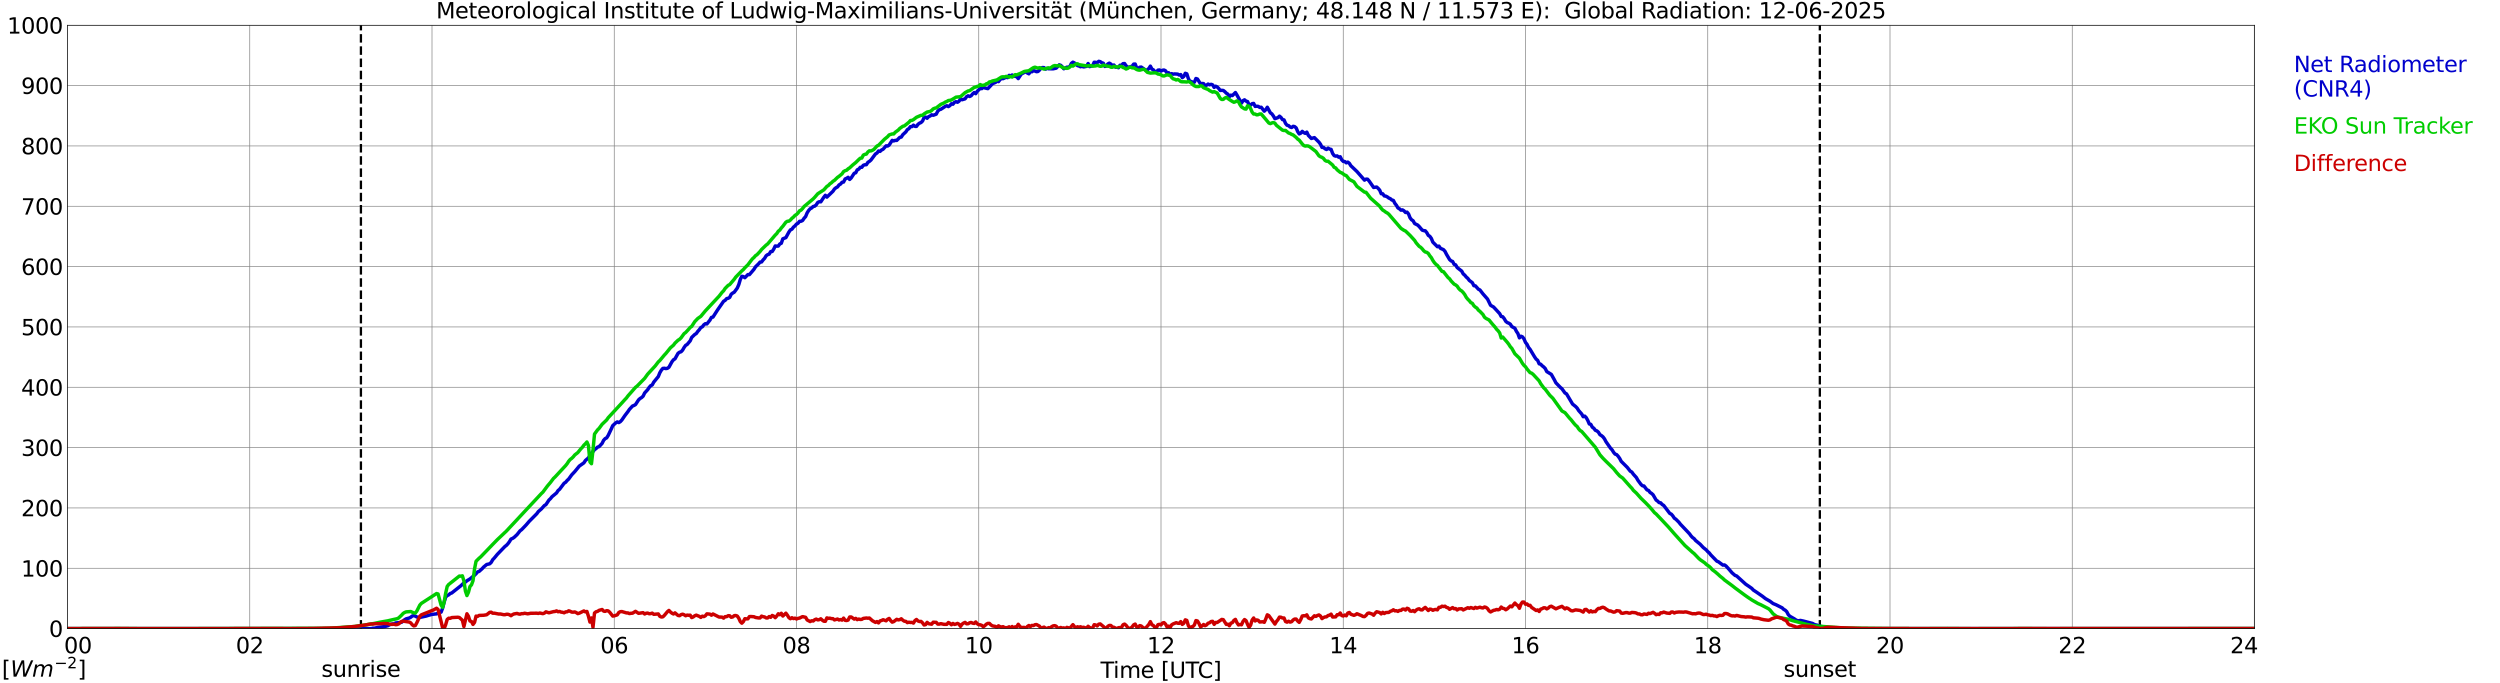 <?xml version="1.0" encoding="utf-8" standalone="no"?>
<!DOCTYPE svg PUBLIC "-//W3C//DTD SVG 1.1//EN"
  "http://www.w3.org/Graphics/SVG/1.1/DTD/svg11.dtd">
<svg xmlns:xlink="http://www.w3.org/1999/xlink" width="1085.4pt" height="296.64pt" viewBox="0 0 1085.4 296.64" xmlns="http://www.w3.org/2000/svg" version="1.1">
 <defs>
  <style type="text/css">*{stroke-linejoin: round; stroke-linecap: butt}</style>
 </defs>
 <g id="figure_1">
  <g id="patch_1">
   <path d="M 0 296.64 
L 1085.4 296.64 
L 1085.4 0 
L 0 0 
z
" style="fill: #ffffff"/>
  </g>
  <g id="axes_1">
   <g id="patch_2">
    <path d="M 29.306 272.909 
L 978.814 272.909 
L 978.814 10.976 
L 29.306 10.976 
z
" style="fill: #ffffff"/>
   </g>
   <g id="patch_3">
    <path d="M 979.473 272.909 
L 978.814 272.909 
L 978.814 10.976 
L 979.473 10.976 
z
" clip-path="url(#pe6fd77d959)" style="fill: #d3d3d3; opacity: 0.25; stroke: #d3d3d3; stroke-linejoin: miter"/>
   </g>
   <g id="matplotlib.axis_1">
    <g id="xtick_1">
     <g id="line2d_1">
      <path d="M 29.306 272.909 
L 29.306 10.976 
" clip-path="url(#pe6fd77d959)" style="fill: none; stroke: #808080; stroke-width: 0.3; stroke-linecap: square"/>
     </g>
     <g id="line2d_2"/>
     <g id="text_1">
      <!--    00 -->
      <g transform="translate(18.733 283.627) scale(0.095 -0.095)">
       <defs>
        <path id="DejaVuSans-20" transform="scale(0.016)"/>
        <path id="DejaVuSans-30" d="M 2034 4250 
Q 1547 4250 1301 3770 
Q 1056 3291 1056 2328 
Q 1056 1369 1301 889 
Q 1547 409 2034 409 
Q 2525 409 2770 889 
Q 3016 1369 3016 2328 
Q 3016 3291 2770 3770 
Q 2525 4250 2034 4250 
z
M 2034 4750 
Q 2819 4750 3233 4129 
Q 3647 3509 3647 2328 
Q 3647 1150 3233 529 
Q 2819 -91 2034 -91 
Q 1250 -91 836 529 
Q 422 1150 422 2328 
Q 422 3509 836 4129 
Q 1250 4750 2034 4750 
z
" transform="scale(0.016)"/>
       </defs>
       <use xlink:href="#DejaVuSans-20"/>
       <use xlink:href="#DejaVuSans-20" transform="translate(31.787 0)"/>
       <use xlink:href="#DejaVuSans-20" transform="translate(63.574 0)"/>
       <use xlink:href="#DejaVuSans-30" transform="translate(95.361 0)"/>
       <use xlink:href="#DejaVuSans-30" transform="translate(158.984 0)"/>
      </g>
     </g>
    </g>
    <g id="xtick_2">
     <g id="line2d_3">
      <path d="M 108.431 272.909 
L 108.431 10.976 
" clip-path="url(#pe6fd77d959)" style="fill: none; stroke: #808080; stroke-width: 0.3; stroke-linecap: square"/>
     </g>
     <g id="line2d_4"/>
     <g id="text_2">
      <!-- 02 -->
      <g transform="translate(102.387 283.627) scale(0.095 -0.095)">
       <defs>
        <path id="DejaVuSans-32" d="M 1228 531 
L 3431 531 
L 3431 0 
L 469 0 
L 469 531 
Q 828 903 1448 1529 
Q 2069 2156 2228 2338 
Q 2531 2678 2651 2914 
Q 2772 3150 2772 3378 
Q 2772 3750 2511 3984 
Q 2250 4219 1831 4219 
Q 1534 4219 1204 4116 
Q 875 4013 500 3803 
L 500 4441 
Q 881 4594 1212 4672 
Q 1544 4750 1819 4750 
Q 2544 4750 2975 4387 
Q 3406 4025 3406 3419 
Q 3406 3131 3298 2873 
Q 3191 2616 2906 2266 
Q 2828 2175 2409 1742 
Q 1991 1309 1228 531 
z
" transform="scale(0.016)"/>
       </defs>
       <use xlink:href="#DejaVuSans-30"/>
       <use xlink:href="#DejaVuSans-32" transform="translate(63.623 0)"/>
      </g>
     </g>
    </g>
    <g id="xtick_3">
     <g id="line2d_5">
      <path d="M 187.557 272.909 
L 187.557 10.976 
" clip-path="url(#pe6fd77d959)" style="fill: none; stroke: #808080; stroke-width: 0.3; stroke-linecap: square"/>
     </g>
     <g id="line2d_6"/>
     <g id="text_3">
      <!-- 04 -->
      <g transform="translate(181.513 283.627) scale(0.095 -0.095)">
       <defs>
        <path id="DejaVuSans-34" d="M 2419 4116 
L 825 1625 
L 2419 1625 
L 2419 4116 
z
M 2253 4666 
L 3047 4666 
L 3047 1625 
L 3713 1625 
L 3713 1100 
L 3047 1100 
L 3047 0 
L 2419 0 
L 2419 1100 
L 313 1100 
L 313 1709 
L 2253 4666 
z
" transform="scale(0.016)"/>
       </defs>
       <use xlink:href="#DejaVuSans-30"/>
       <use xlink:href="#DejaVuSans-34" transform="translate(63.623 0)"/>
      </g>
     </g>
    </g>
    <g id="xtick_4">
     <g id="line2d_7">
      <path d="M 266.683 272.909 
L 266.683 10.976 
" clip-path="url(#pe6fd77d959)" style="fill: none; stroke: #808080; stroke-width: 0.3; stroke-linecap: square"/>
     </g>
     <g id="line2d_8"/>
     <g id="text_4">
      <!-- 06 -->
      <g transform="translate(260.638 283.627) scale(0.095 -0.095)">
       <defs>
        <path id="DejaVuSans-36" d="M 2113 2584 
Q 1688 2584 1439 2293 
Q 1191 2003 1191 1497 
Q 1191 994 1439 701 
Q 1688 409 2113 409 
Q 2538 409 2786 701 
Q 3034 994 3034 1497 
Q 3034 2003 2786 2293 
Q 2538 2584 2113 2584 
z
M 3366 4563 
L 3366 3988 
Q 3128 4100 2886 4159 
Q 2644 4219 2406 4219 
Q 1781 4219 1451 3797 
Q 1122 3375 1075 2522 
Q 1259 2794 1537 2939 
Q 1816 3084 2150 3084 
Q 2853 3084 3261 2657 
Q 3669 2231 3669 1497 
Q 3669 778 3244 343 
Q 2819 -91 2113 -91 
Q 1303 -91 875 529 
Q 447 1150 447 2328 
Q 447 3434 972 4092 
Q 1497 4750 2381 4750 
Q 2619 4750 2861 4703 
Q 3103 4656 3366 4563 
z
" transform="scale(0.016)"/>
       </defs>
       <use xlink:href="#DejaVuSans-30"/>
       <use xlink:href="#DejaVuSans-36" transform="translate(63.623 0)"/>
      </g>
     </g>
    </g>
    <g id="xtick_5">
     <g id="line2d_9">
      <path d="M 345.808 272.909 
L 345.808 10.976 
" clip-path="url(#pe6fd77d959)" style="fill: none; stroke: #808080; stroke-width: 0.3; stroke-linecap: square"/>
     </g>
     <g id="line2d_10"/>
     <g id="text_5">
      <!-- 08 -->
      <g transform="translate(339.764 283.627) scale(0.095 -0.095)">
       <defs>
        <path id="DejaVuSans-38" d="M 2034 2216 
Q 1584 2216 1326 1975 
Q 1069 1734 1069 1313 
Q 1069 891 1326 650 
Q 1584 409 2034 409 
Q 2484 409 2743 651 
Q 3003 894 3003 1313 
Q 3003 1734 2745 1975 
Q 2488 2216 2034 2216 
z
M 1403 2484 
Q 997 2584 770 2862 
Q 544 3141 544 3541 
Q 544 4100 942 4425 
Q 1341 4750 2034 4750 
Q 2731 4750 3128 4425 
Q 3525 4100 3525 3541 
Q 3525 3141 3298 2862 
Q 3072 2584 2669 2484 
Q 3125 2378 3379 2068 
Q 3634 1759 3634 1313 
Q 3634 634 3220 271 
Q 2806 -91 2034 -91 
Q 1263 -91 848 271 
Q 434 634 434 1313 
Q 434 1759 690 2068 
Q 947 2378 1403 2484 
z
M 1172 3481 
Q 1172 3119 1398 2916 
Q 1625 2713 2034 2713 
Q 2441 2713 2670 2916 
Q 2900 3119 2900 3481 
Q 2900 3844 2670 4047 
Q 2441 4250 2034 4250 
Q 1625 4250 1398 4047 
Q 1172 3844 1172 3481 
z
" transform="scale(0.016)"/>
       </defs>
       <use xlink:href="#DejaVuSans-30"/>
       <use xlink:href="#DejaVuSans-38" transform="translate(63.623 0)"/>
      </g>
     </g>
    </g>
    <g id="xtick_6">
     <g id="line2d_11">
      <path d="M 424.934 272.909 
L 424.934 10.976 
" clip-path="url(#pe6fd77d959)" style="fill: none; stroke: #808080; stroke-width: 0.3; stroke-linecap: square"/>
     </g>
     <g id="line2d_12"/>
     <g id="text_6">
      <!-- 10 -->
      <g transform="translate(418.89 283.627) scale(0.095 -0.095)">
       <defs>
        <path id="DejaVuSans-31" d="M 794 531 
L 1825 531 
L 1825 4091 
L 703 3866 
L 703 4441 
L 1819 4666 
L 2450 4666 
L 2450 531 
L 3481 531 
L 3481 0 
L 794 0 
L 794 531 
z
" transform="scale(0.016)"/>
       </defs>
       <use xlink:href="#DejaVuSans-31"/>
       <use xlink:href="#DejaVuSans-30" transform="translate(63.623 0)"/>
      </g>
     </g>
    </g>
    <g id="xtick_7">
     <g id="line2d_13">
      <path d="M 504.06 272.909 
L 504.06 10.976 
" clip-path="url(#pe6fd77d959)" style="fill: none; stroke: #808080; stroke-width: 0.3; stroke-linecap: square"/>
     </g>
     <g id="line2d_14"/>
     <g id="text_7">
      <!-- 12 -->
      <g transform="translate(498.015 283.627) scale(0.095 -0.095)">
       <use xlink:href="#DejaVuSans-31"/>
       <use xlink:href="#DejaVuSans-32" transform="translate(63.623 0)"/>
      </g>
     </g>
    </g>
    <g id="xtick_8">
     <g id="line2d_15">
      <path d="M 583.185 272.909 
L 583.185 10.976 
" clip-path="url(#pe6fd77d959)" style="fill: none; stroke: #808080; stroke-width: 0.3; stroke-linecap: square"/>
     </g>
     <g id="line2d_16"/>
     <g id="text_8">
      <!-- 14 -->
      <g transform="translate(577.141 283.627) scale(0.095 -0.095)">
       <use xlink:href="#DejaVuSans-31"/>
       <use xlink:href="#DejaVuSans-34" transform="translate(63.623 0)"/>
      </g>
     </g>
    </g>
    <g id="xtick_9">
     <g id="line2d_17">
      <path d="M 662.311 272.909 
L 662.311 10.976 
" clip-path="url(#pe6fd77d959)" style="fill: none; stroke: #808080; stroke-width: 0.3; stroke-linecap: square"/>
     </g>
     <g id="line2d_18"/>
     <g id="text_9">
      <!-- 16 -->
      <g transform="translate(656.267 283.627) scale(0.095 -0.095)">
       <use xlink:href="#DejaVuSans-31"/>
       <use xlink:href="#DejaVuSans-36" transform="translate(63.623 0)"/>
      </g>
     </g>
    </g>
    <g id="xtick_10">
     <g id="line2d_19">
      <path d="M 741.437 272.909 
L 741.437 10.976 
" clip-path="url(#pe6fd77d959)" style="fill: none; stroke: #808080; stroke-width: 0.3; stroke-linecap: square"/>
     </g>
     <g id="line2d_20"/>
     <g id="text_10">
      <!-- 18 -->
      <g transform="translate(735.392 283.627) scale(0.095 -0.095)">
       <use xlink:href="#DejaVuSans-31"/>
       <use xlink:href="#DejaVuSans-38" transform="translate(63.623 0)"/>
      </g>
     </g>
    </g>
    <g id="xtick_11">
     <g id="line2d_21">
      <path d="M 820.562 272.909 
L 820.562 10.976 
" clip-path="url(#pe6fd77d959)" style="fill: none; stroke: #808080; stroke-width: 0.3; stroke-linecap: square"/>
     </g>
     <g id="line2d_22"/>
     <g id="text_11">
      <!-- 20 -->
      <g transform="translate(814.518 283.627) scale(0.095 -0.095)">
       <use xlink:href="#DejaVuSans-32"/>
       <use xlink:href="#DejaVuSans-30" transform="translate(63.623 0)"/>
      </g>
     </g>
    </g>
    <g id="xtick_12">
     <g id="line2d_23">
      <path d="M 899.688 272.909 
L 899.688 10.976 
" clip-path="url(#pe6fd77d959)" style="fill: none; stroke: #808080; stroke-width: 0.3; stroke-linecap: square"/>
     </g>
     <g id="line2d_24"/>
     <g id="text_12">
      <!-- 22 -->
      <g transform="translate(893.644 283.627) scale(0.095 -0.095)">
       <use xlink:href="#DejaVuSans-32"/>
       <use xlink:href="#DejaVuSans-32" transform="translate(63.623 0)"/>
      </g>
     </g>
    </g>
    <g id="xtick_13">
     <g id="line2d_25">
      <path d="M 978.814 272.909 
L 978.814 10.976 
" clip-path="url(#pe6fd77d959)" style="fill: none; stroke: #808080; stroke-width: 0.3; stroke-linecap: square"/>
     </g>
     <g id="line2d_26"/>
     <g id="text_13">
      <!-- 24    -->
      <g transform="translate(968.241 283.627) scale(0.095 -0.095)">
       <use xlink:href="#DejaVuSans-32"/>
       <use xlink:href="#DejaVuSans-34" transform="translate(63.623 0)"/>
       <use xlink:href="#DejaVuSans-20" transform="translate(127.246 0)"/>
       <use xlink:href="#DejaVuSans-20" transform="translate(159.033 0)"/>
       <use xlink:href="#DejaVuSans-20" transform="translate(190.82 0)"/>
      </g>
     </g>
    </g>
    <g id="text_14">
     <!-- Time [UTC] -->
     <g transform="translate(477.806 294.322) scale(0.095 -0.095)">
      <defs>
       <path id="DejaVuSans-54" d="M -19 4666 
L 3928 4666 
L 3928 4134 
L 2272 4134 
L 2272 0 
L 1638 0 
L 1638 4134 
L -19 4134 
L -19 4666 
z
" transform="scale(0.016)"/>
       <path id="DejaVuSans-69" d="M 603 3500 
L 1178 3500 
L 1178 0 
L 603 0 
L 603 3500 
z
M 603 4863 
L 1178 4863 
L 1178 4134 
L 603 4134 
L 603 4863 
z
" transform="scale(0.016)"/>
       <path id="DejaVuSans-6d" d="M 3328 2828 
Q 3544 3216 3844 3400 
Q 4144 3584 4550 3584 
Q 5097 3584 5394 3201 
Q 5691 2819 5691 2113 
L 5691 0 
L 5113 0 
L 5113 2094 
Q 5113 2597 4934 2840 
Q 4756 3084 4391 3084 
Q 3944 3084 3684 2787 
Q 3425 2491 3425 1978 
L 3425 0 
L 2847 0 
L 2847 2094 
Q 2847 2600 2669 2842 
Q 2491 3084 2119 3084 
Q 1678 3084 1418 2786 
Q 1159 2488 1159 1978 
L 1159 0 
L 581 0 
L 581 3500 
L 1159 3500 
L 1159 2956 
Q 1356 3278 1631 3431 
Q 1906 3584 2284 3584 
Q 2666 3584 2933 3390 
Q 3200 3197 3328 2828 
z
" transform="scale(0.016)"/>
       <path id="DejaVuSans-65" d="M 3597 1894 
L 3597 1613 
L 953 1613 
Q 991 1019 1311 708 
Q 1631 397 2203 397 
Q 2534 397 2845 478 
Q 3156 559 3463 722 
L 3463 178 
Q 3153 47 2828 -22 
Q 2503 -91 2169 -91 
Q 1331 -91 842 396 
Q 353 884 353 1716 
Q 353 2575 817 3079 
Q 1281 3584 2069 3584 
Q 2775 3584 3186 3129 
Q 3597 2675 3597 1894 
z
M 3022 2063 
Q 3016 2534 2758 2815 
Q 2500 3097 2075 3097 
Q 1594 3097 1305 2825 
Q 1016 2553 972 2059 
L 3022 2063 
z
" transform="scale(0.016)"/>
       <path id="DejaVuSans-5b" d="M 550 4863 
L 1875 4863 
L 1875 4416 
L 1125 4416 
L 1125 -397 
L 1875 -397 
L 1875 -844 
L 550 -844 
L 550 4863 
z
" transform="scale(0.016)"/>
       <path id="DejaVuSans-55" d="M 556 4666 
L 1191 4666 
L 1191 1831 
Q 1191 1081 1462 751 
Q 1734 422 2344 422 
Q 2950 422 3222 751 
Q 3494 1081 3494 1831 
L 3494 4666 
L 4128 4666 
L 4128 1753 
Q 4128 841 3676 375 
Q 3225 -91 2344 -91 
Q 1459 -91 1007 375 
Q 556 841 556 1753 
L 556 4666 
z
" transform="scale(0.016)"/>
       <path id="DejaVuSans-43" d="M 4122 4306 
L 4122 3641 
Q 3803 3938 3442 4084 
Q 3081 4231 2675 4231 
Q 1875 4231 1450 3742 
Q 1025 3253 1025 2328 
Q 1025 1406 1450 917 
Q 1875 428 2675 428 
Q 3081 428 3442 575 
Q 3803 722 4122 1019 
L 4122 359 
Q 3791 134 3420 21 
Q 3050 -91 2638 -91 
Q 1578 -91 968 557 
Q 359 1206 359 2328 
Q 359 3453 968 4101 
Q 1578 4750 2638 4750 
Q 3056 4750 3426 4639 
Q 3797 4528 4122 4306 
z
" transform="scale(0.016)"/>
       <path id="DejaVuSans-5d" d="M 1947 4863 
L 1947 -844 
L 622 -844 
L 622 -397 
L 1369 -397 
L 1369 4416 
L 622 4416 
L 622 4863 
L 1947 4863 
z
" transform="scale(0.016)"/>
      </defs>
      <use xlink:href="#DejaVuSans-54"/>
      <use xlink:href="#DejaVuSans-69" transform="translate(57.959 0)"/>
      <use xlink:href="#DejaVuSans-6d" transform="translate(85.742 0)"/>
      <use xlink:href="#DejaVuSans-65" transform="translate(183.154 0)"/>
      <use xlink:href="#DejaVuSans-20" transform="translate(244.678 0)"/>
      <use xlink:href="#DejaVuSans-5b" transform="translate(276.465 0)"/>
      <use xlink:href="#DejaVuSans-55" transform="translate(315.479 0)"/>
      <use xlink:href="#DejaVuSans-54" transform="translate(388.672 0)"/>
      <use xlink:href="#DejaVuSans-43" transform="translate(443.881 0)"/>
      <use xlink:href="#DejaVuSans-5d" transform="translate(513.705 0)"/>
     </g>
    </g>
   </g>
   <g id="matplotlib.axis_2">
    <g id="ytick_1">
     <g id="line2d_27">
      <path d="M 29.306 272.909 
L 978.814 272.909 
" clip-path="url(#pe6fd77d959)" style="fill: none; stroke: #808080; stroke-width: 0.3; stroke-linecap: square"/>
     </g>
     <g id="line2d_28"/>
     <g id="text_15">
      <!-- 0 -->
      <g transform="translate(21.261 276.518) scale(0.095 -0.095)">
       <use xlink:href="#DejaVuSans-30"/>
      </g>
     </g>
    </g>
    <g id="ytick_2">
     <g id="line2d_29">
      <path d="M 29.306 246.715 
L 978.814 246.715 
" clip-path="url(#pe6fd77d959)" style="fill: none; stroke: #808080; stroke-width: 0.3; stroke-linecap: square"/>
     </g>
     <g id="line2d_30"/>
     <g id="text_16">
      <!-- 100 -->
      <g transform="translate(9.173 250.325) scale(0.095 -0.095)">
       <use xlink:href="#DejaVuSans-31"/>
       <use xlink:href="#DejaVuSans-30" transform="translate(63.623 0)"/>
       <use xlink:href="#DejaVuSans-30" transform="translate(127.246 0)"/>
      </g>
     </g>
    </g>
    <g id="ytick_3">
     <g id="line2d_31">
      <path d="M 29.306 220.522 
L 978.814 220.522 
" clip-path="url(#pe6fd77d959)" style="fill: none; stroke: #808080; stroke-width: 0.3; stroke-linecap: square"/>
     </g>
     <g id="line2d_32"/>
     <g id="text_17">
      <!-- 200 -->
      <g transform="translate(9.173 224.131) scale(0.095 -0.095)">
       <use xlink:href="#DejaVuSans-32"/>
       <use xlink:href="#DejaVuSans-30" transform="translate(63.623 0)"/>
       <use xlink:href="#DejaVuSans-30" transform="translate(127.246 0)"/>
      </g>
     </g>
    </g>
    <g id="ytick_4">
     <g id="line2d_33">
      <path d="M 29.306 194.329 
L 978.814 194.329 
" clip-path="url(#pe6fd77d959)" style="fill: none; stroke: #808080; stroke-width: 0.3; stroke-linecap: square"/>
     </g>
     <g id="line2d_34"/>
     <g id="text_18">
      <!-- 300 -->
      <g transform="translate(9.173 197.938) scale(0.095 -0.095)">
       <defs>
        <path id="DejaVuSans-33" d="M 2597 2516 
Q 3050 2419 3304 2112 
Q 3559 1806 3559 1356 
Q 3559 666 3084 287 
Q 2609 -91 1734 -91 
Q 1441 -91 1130 -33 
Q 819 25 488 141 
L 488 750 
Q 750 597 1062 519 
Q 1375 441 1716 441 
Q 2309 441 2620 675 
Q 2931 909 2931 1356 
Q 2931 1769 2642 2001 
Q 2353 2234 1838 2234 
L 1294 2234 
L 1294 2753 
L 1863 2753 
Q 2328 2753 2575 2939 
Q 2822 3125 2822 3475 
Q 2822 3834 2567 4026 
Q 2313 4219 1838 4219 
Q 1578 4219 1281 4162 
Q 984 4106 628 3988 
L 628 4550 
Q 988 4650 1302 4700 
Q 1616 4750 1894 4750 
Q 2613 4750 3031 4423 
Q 3450 4097 3450 3541 
Q 3450 3153 3228 2886 
Q 3006 2619 2597 2516 
z
" transform="scale(0.016)"/>
       </defs>
       <use xlink:href="#DejaVuSans-33"/>
       <use xlink:href="#DejaVuSans-30" transform="translate(63.623 0)"/>
       <use xlink:href="#DejaVuSans-30" transform="translate(127.246 0)"/>
      </g>
     </g>
    </g>
    <g id="ytick_5">
     <g id="line2d_35">
      <path d="M 29.306 168.136 
L 978.814 168.136 
" clip-path="url(#pe6fd77d959)" style="fill: none; stroke: #808080; stroke-width: 0.3; stroke-linecap: square"/>
     </g>
     <g id="line2d_36"/>
     <g id="text_19">
      <!-- 400 -->
      <g transform="translate(9.173 171.745) scale(0.095 -0.095)">
       <use xlink:href="#DejaVuSans-34"/>
       <use xlink:href="#DejaVuSans-30" transform="translate(63.623 0)"/>
       <use xlink:href="#DejaVuSans-30" transform="translate(127.246 0)"/>
      </g>
     </g>
    </g>
    <g id="ytick_6">
     <g id="line2d_37">
      <path d="M 29.306 141.942 
L 978.814 141.942 
" clip-path="url(#pe6fd77d959)" style="fill: none; stroke: #808080; stroke-width: 0.3; stroke-linecap: square"/>
     </g>
     <g id="line2d_38"/>
     <g id="text_20">
      <!-- 500 -->
      <g transform="translate(9.173 145.551) scale(0.095 -0.095)">
       <defs>
        <path id="DejaVuSans-35" d="M 691 4666 
L 3169 4666 
L 3169 4134 
L 1269 4134 
L 1269 2991 
Q 1406 3038 1543 3061 
Q 1681 3084 1819 3084 
Q 2600 3084 3056 2656 
Q 3513 2228 3513 1497 
Q 3513 744 3044 326 
Q 2575 -91 1722 -91 
Q 1428 -91 1123 -41 
Q 819 9 494 109 
L 494 744 
Q 775 591 1075 516 
Q 1375 441 1709 441 
Q 2250 441 2565 725 
Q 2881 1009 2881 1497 
Q 2881 1984 2565 2268 
Q 2250 2553 1709 2553 
Q 1456 2553 1204 2497 
Q 953 2441 691 2322 
L 691 4666 
z
" transform="scale(0.016)"/>
       </defs>
       <use xlink:href="#DejaVuSans-35"/>
       <use xlink:href="#DejaVuSans-30" transform="translate(63.623 0)"/>
       <use xlink:href="#DejaVuSans-30" transform="translate(127.246 0)"/>
      </g>
     </g>
    </g>
    <g id="ytick_7">
     <g id="line2d_39">
      <path d="M 29.306 115.749 
L 978.814 115.749 
" clip-path="url(#pe6fd77d959)" style="fill: none; stroke: #808080; stroke-width: 0.3; stroke-linecap: square"/>
     </g>
     <g id="line2d_40"/>
     <g id="text_21">
      <!-- 600 -->
      <g transform="translate(9.173 119.358) scale(0.095 -0.095)">
       <use xlink:href="#DejaVuSans-36"/>
       <use xlink:href="#DejaVuSans-30" transform="translate(63.623 0)"/>
       <use xlink:href="#DejaVuSans-30" transform="translate(127.246 0)"/>
      </g>
     </g>
    </g>
    <g id="ytick_8">
     <g id="line2d_41">
      <path d="M 29.306 89.556 
L 978.814 89.556 
" clip-path="url(#pe6fd77d959)" style="fill: none; stroke: #808080; stroke-width: 0.3; stroke-linecap: square"/>
     </g>
     <g id="line2d_42"/>
     <g id="text_22">
      <!-- 700 -->
      <g transform="translate(9.173 93.165) scale(0.095 -0.095)">
       <defs>
        <path id="DejaVuSans-37" d="M 525 4666 
L 3525 4666 
L 3525 4397 
L 1831 0 
L 1172 0 
L 2766 4134 
L 525 4134 
L 525 4666 
z
" transform="scale(0.016)"/>
       </defs>
       <use xlink:href="#DejaVuSans-37"/>
       <use xlink:href="#DejaVuSans-30" transform="translate(63.623 0)"/>
       <use xlink:href="#DejaVuSans-30" transform="translate(127.246 0)"/>
      </g>
     </g>
    </g>
    <g id="ytick_9">
     <g id="line2d_43">
      <path d="M 29.306 63.362 
L 978.814 63.362 
" clip-path="url(#pe6fd77d959)" style="fill: none; stroke: #808080; stroke-width: 0.3; stroke-linecap: square"/>
     </g>
     <g id="line2d_44"/>
     <g id="text_23">
      <!-- 800 -->
      <g transform="translate(9.173 66.972) scale(0.095 -0.095)">
       <use xlink:href="#DejaVuSans-38"/>
       <use xlink:href="#DejaVuSans-30" transform="translate(63.623 0)"/>
       <use xlink:href="#DejaVuSans-30" transform="translate(127.246 0)"/>
      </g>
     </g>
    </g>
    <g id="ytick_10">
     <g id="line2d_45">
      <path d="M 29.306 37.169 
L 978.814 37.169 
" clip-path="url(#pe6fd77d959)" style="fill: none; stroke: #808080; stroke-width: 0.3; stroke-linecap: square"/>
     </g>
     <g id="line2d_46"/>
     <g id="text_24">
      <!-- 900 -->
      <g transform="translate(9.173 40.778) scale(0.095 -0.095)">
       <defs>
        <path id="DejaVuSans-39" d="M 703 97 
L 703 672 
Q 941 559 1184 500 
Q 1428 441 1663 441 
Q 2288 441 2617 861 
Q 2947 1281 2994 2138 
Q 2813 1869 2534 1725 
Q 2256 1581 1919 1581 
Q 1219 1581 811 2004 
Q 403 2428 403 3163 
Q 403 3881 828 4315 
Q 1253 4750 1959 4750 
Q 2769 4750 3195 4129 
Q 3622 3509 3622 2328 
Q 3622 1225 3098 567 
Q 2575 -91 1691 -91 
Q 1453 -91 1209 -44 
Q 966 3 703 97 
z
M 1959 2075 
Q 2384 2075 2632 2365 
Q 2881 2656 2881 3163 
Q 2881 3666 2632 3958 
Q 2384 4250 1959 4250 
Q 1534 4250 1286 3958 
Q 1038 3666 1038 3163 
Q 1038 2656 1286 2365 
Q 1534 2075 1959 2075 
z
" transform="scale(0.016)"/>
       </defs>
       <use xlink:href="#DejaVuSans-39"/>
       <use xlink:href="#DejaVuSans-30" transform="translate(63.623 0)"/>
       <use xlink:href="#DejaVuSans-30" transform="translate(127.246 0)"/>
      </g>
     </g>
    </g>
    <g id="ytick_11">
     <g id="line2d_47">
      <path d="M 29.306 10.976 
L 978.814 10.976 
" clip-path="url(#pe6fd77d959)" style="fill: none; stroke: #808080; stroke-width: 0.3; stroke-linecap: square"/>
     </g>
     <g id="line2d_48"/>
     <g id="text_25">
      <!-- 1000 -->
      <g transform="translate(3.128 14.585) scale(0.095 -0.095)">
       <use xlink:href="#DejaVuSans-31"/>
       <use xlink:href="#DejaVuSans-30" transform="translate(63.623 0)"/>
       <use xlink:href="#DejaVuSans-30" transform="translate(127.246 0)"/>
       <use xlink:href="#DejaVuSans-30" transform="translate(190.869 0)"/>
      </g>
     </g>
    </g>
   </g>
   <g id="line2d_49">
    <path d="M 156.698 272.909 
L 156.698 10.976 
" clip-path="url(#pe6fd77d959)" style="fill: none; stroke-dasharray: 3.7,1.6; stroke-dashoffset: 0; stroke: #000000"/>
   </g>
   <g id="line2d_50">
    <path d="M 790.099 272.909 
L 790.099 10.976 
" clip-path="url(#pe6fd77d959)" style="fill: none; stroke-dasharray: 3.7,1.6; stroke-dashoffset: 0; stroke: #000000"/>
   </g>
   <g id="line2d_51">
    <path d="M 29.306 272.909 
L 161.182 272.909 
L 161.841 272.741 
L 162.501 272.741 
L 164.479 272.317 
L 167.116 272.013 
L 168.435 271.649 
L 169.094 271.243 
L 170.413 270.879 
L 171.073 270.879 
L 171.732 270.473 
L 174.37 270.169 
L 175.688 269.056 
L 176.348 268.671 
L 177.666 268.325 
L 178.326 267.982 
L 178.985 267.455 
L 179.645 267.272 
L 180.304 267.495 
L 180.963 267.859 
L 181.623 268.063 
L 182.282 268.063 
L 184.92 267.495 
L 186.238 267.089 
L 187.557 266.746 
L 188.876 266.583 
L 189.535 266.523 
L 190.195 266.177 
L 191.513 265.753 
L 192.173 263.99 
L 192.832 261.376 
L 193.492 259.231 
L 194.151 258.581 
L 194.81 258.256 
L 195.47 257.67 
L 196.129 257.447 
L 200.085 254.306 
L 201.404 253.073 
L 202.063 252.706 
L 202.723 252.14 
L 204.042 251.349 
L 206.02 249.728 
L 206.679 249.102 
L 207.339 248.29 
L 207.998 248.088 
L 209.317 246.912 
L 209.976 246.184 
L 211.295 245.089 
L 212.614 244.785 
L 213.273 244.138 
L 213.932 242.983 
L 214.592 242.294 
L 215.91 240.694 
L 219.207 237.27 
L 219.867 236.765 
L 220.526 236.055 
L 221.186 235.164 
L 221.845 234.048 
L 222.504 233.766 
L 223.164 233.341 
L 224.482 232.105 
L 225.801 230.444 
L 226.461 229.957 
L 228.439 227.89 
L 229.757 226.35 
L 233.054 223.029 
L 233.714 222.117 
L 235.033 220.962 
L 236.351 219.485 
L 237.011 219.1 
L 238.329 217.114 
L 238.989 216.486 
L 239.648 215.655 
L 241.626 214.013 
L 242.286 212.981 
L 242.945 212.434 
L 244.923 209.801 
L 245.583 209.374 
L 246.242 208.586 
L 246.901 207.978 
L 248.22 206.155 
L 249.539 204.756 
L 251.517 202.347 
L 253.495 200.948 
L 254.155 199.934 
L 255.473 198.8 
L 256.792 196.694 
L 257.451 196.045 
L 258.111 195.214 
L 258.77 194.748 
L 259.43 194.122 
L 260.089 193.918 
L 261.408 192.501 
L 262.067 191.165 
L 262.726 190.434 
L 263.386 190.109 
L 264.045 189.056 
L 265.364 186.282 
L 266.023 184.802 
L 267.342 183.587 
L 268.002 183.181 
L 268.661 183.466 
L 269.32 183.061 
L 269.98 182.351 
L 271.298 180.428 
L 272.617 178.705 
L 273.277 177.733 
L 274.595 176.295 
L 275.255 176.03 
L 275.914 175.645 
L 277.233 173.62 
L 277.892 173.013 
L 278.552 172.607 
L 279.211 171.999 
L 279.87 170.621 
L 281.189 169.183 
L 281.849 168.191 
L 282.508 167.441 
L 283.167 167.138 
L 283.827 165.901 
L 285.805 163.491 
L 286.464 161.852 
L 287.124 160.715 
L 287.783 159.948 
L 288.442 159.885 
L 289.102 160.026 
L 289.761 159.906 
L 290.42 159.439 
L 291.739 157.051 
L 292.399 156.199 
L 293.058 155.793 
L 294.377 153.402 
L 295.036 152.917 
L 295.696 152.716 
L 296.355 152.006 
L 297.014 150.851 
L 297.674 149.939 
L 298.333 149.554 
L 299.652 147.975 
L 300.311 146.495 
L 301.63 145.219 
L 302.289 144.813 
L 302.949 143.883 
L 303.608 143.152 
L 304.267 142.202 
L 304.927 141.898 
L 305.586 141.005 
L 306.246 140.538 
L 306.905 140.64 
L 308.224 138.98 
L 308.883 137.804 
L 309.543 137.662 
L 311.521 134.585 
L 314.158 130.794 
L 314.818 130.409 
L 315.477 129.642 
L 316.136 129.498 
L 316.796 129.134 
L 317.455 127.756 
L 318.114 127.229 
L 318.774 126.865 
L 320.093 125.063 
L 320.752 123.544 
L 321.411 121.315 
L 322.071 119.958 
L 322.73 120.079 
L 323.39 120.566 
L 324.708 119.209 
L 325.368 119.227 
L 327.346 116.92 
L 328.005 115.846 
L 329.324 114.57 
L 329.983 113.8 
L 330.643 113.737 
L 331.302 112.847 
L 331.961 112.158 
L 332.621 111.045 
L 333.28 110.557 
L 333.94 110.335 
L 334.599 109.24 
L 335.258 109.18 
L 335.918 108.169 
L 336.577 106.791 
L 337.236 106.872 
L 337.896 106.83 
L 338.555 105.919 
L 339.215 105.615 
L 339.874 103.69 
L 341.193 103.163 
L 342.512 100.753 
L 343.171 99.8 
L 343.83 99.496 
L 344.49 98.605 
L 345.149 98.058 
L 345.808 97.288 
L 346.468 96.924 
L 347.127 96.093 
L 347.787 96.054 
L 348.446 95.729 
L 349.105 94.758 
L 349.765 94.027 
L 350.424 92.426 
L 351.083 91.373 
L 351.743 90.624 
L 352.402 90.281 
L 353.062 89.632 
L 353.721 89.511 
L 354.38 88.922 
L 355.04 87.89 
L 355.699 87.586 
L 356.359 87.625 
L 357.677 85.621 
L 358.337 84.791 
L 358.996 85.579 
L 361.634 83.028 
L 362.293 82.056 
L 362.952 81.509 
L 363.612 81.163 
L 364.271 80.294 
L 364.93 79.909 
L 365.59 79.139 
L 366.249 79.036 
L 366.909 77.701 
L 367.568 77.415 
L 368.227 76.991 
L 368.887 77.902 
L 369.546 77.255 
L 370.865 75.228 
L 371.524 75.005 
L 372.184 73.73 
L 372.843 73.426 
L 373.502 72.635 
L 374.162 72.635 
L 374.821 71.744 
L 375.481 71.542 
L 376.14 71.501 
L 376.799 70.487 
L 377.459 70.063 
L 378.118 69.494 
L 380.096 66.841 
L 380.756 66.437 
L 381.415 65.544 
L 382.074 65.728 
L 382.734 65.12 
L 383.393 64.795 
L 384.712 63.318 
L 385.371 63.399 
L 386.031 62.972 
L 387.349 60.947 
L 388.009 61.191 
L 388.668 60.947 
L 389.328 60.966 
L 390.646 59.651 
L 391.306 59.509 
L 391.965 58.475 
L 393.284 57.259 
L 393.943 56.267 
L 394.603 55.863 
L 395.262 54.991 
L 395.921 54.97 
L 396.581 54.341 
L 397.24 54.87 
L 397.899 54.87 
L 398.559 53.977 
L 399.218 53.472 
L 399.878 53.189 
L 400.537 52.539 
L 401.196 51.041 
L 401.856 50.818 
L 402.515 51.345 
L 403.175 50.635 
L 403.834 50.352 
L 404.493 49.847 
L 405.153 50.048 
L 406.471 49.561 
L 407.131 48.264 
L 407.79 47.638 
L 408.45 47.455 
L 409.768 46.604 
L 410.428 46.159 
L 411.087 45.915 
L 411.746 46.279 
L 412.406 45.855 
L 413.065 45.045 
L 413.725 45.247 
L 414.384 44.417 
L 415.043 44.152 
L 415.703 44.396 
L 416.362 43.95 
L 417.022 42.937 
L 417.681 43.301 
L 419 42.918 
L 419.659 41.965 
L 420.318 41.601 
L 420.978 41.884 
L 421.637 41.559 
L 422.297 40.75 
L 422.956 40.181 
L 423.615 40.668 
L 424.275 39.636 
L 425.593 38.358 
L 426.253 38.481 
L 426.912 37.853 
L 427.572 38.177 
L 428.89 38.481 
L 430.209 37.083 
L 430.869 36.333 
L 432.187 35.786 
L 432.847 35.199 
L 433.506 35.443 
L 434.165 34.55 
L 434.825 34.104 
L 435.484 34.165 
L 436.803 33.539 
L 437.462 33.701 
L 438.122 32.727 
L 438.781 32.949 
L 439.44 32.564 
L 440.1 32.949 
L 440.759 33.172 
L 441.419 33.253 
L 442.078 34.125 
L 443.397 32.14 
L 445.375 31.108 
L 446.034 31.695 
L 446.694 32.038 
L 447.353 31.066 
L 448.012 31.168 
L 448.672 30.681 
L 449.331 30.843 
L 449.991 31.126 
L 450.65 31.045 
L 451.309 30.419 
L 451.969 29.547 
L 452.628 29.324 
L 453.287 29.366 
L 453.947 30.013 
L 454.606 29.688 
L 455.266 29.851 
L 457.244 29.872 
L 458.563 29.589 
L 459.881 28.148 
L 460.541 28.373 
L 461.2 29.02 
L 461.859 29.851 
L 463.178 29.162 
L 463.838 29.183 
L 464.497 28.879 
L 465.156 27.501 
L 465.816 26.996 
L 466.475 27.318 
L 467.794 28.473 
L 468.453 28.656 
L 469.113 28.981 
L 469.772 28.758 
L 470.431 29.062 
L 471.75 28.798 
L 472.409 27.582 
L 473.069 28.918 
L 474.388 28.494 
L 475.047 27.035 
L 475.706 27.056 
L 476.366 27.218 
L 477.025 26.629 
L 477.685 26.773 
L 478.344 27.236 
L 479.003 27.441 
L 479.663 28.837 
L 480.322 28.677 
L 480.981 27.766 
L 481.641 27.42 
L 482.3 27.826 
L 482.96 28.533 
L 483.619 28.229 
L 484.278 29.162 
L 484.938 29.162 
L 485.597 29.405 
L 486.256 28.331 
L 486.916 28.331 
L 487.575 27.642 
L 488.235 27.582 
L 488.894 28.533 
L 489.553 29.162 
L 490.213 29.141 
L 491.532 28.737 
L 492.191 27.844 
L 492.85 27.805 
L 493.51 29.507 
L 494.169 29.748 
L 494.828 29.183 
L 495.488 29.122 
L 497.466 30.5 
L 498.125 30.338 
L 498.785 29.748 
L 499.444 28.716 
L 500.103 29.974 
L 500.763 30.317 
L 501.422 31.126 
L 502.082 31.31 
L 502.741 30.458 
L 503.4 30.377 
L 504.06 30.864 
L 504.719 30.5 
L 505.379 30.398 
L 506.038 30.741 
L 506.697 31.755 
L 507.357 31.574 
L 508.016 32.242 
L 508.675 31.977 
L 509.335 32.2 
L 509.994 32.101 
L 511.313 32.182 
L 511.972 32.585 
L 512.632 32.383 
L 513.291 33.701 
L 513.95 33.214 
L 514.61 31.815 
L 515.269 32.059 
L 515.929 34.086 
L 516.588 35.362 
L 517.247 35.383 
L 517.907 35.888 
L 518.566 35.645 
L 519.226 34.086 
L 519.885 34.309 
L 521.204 36.415 
L 521.863 36.231 
L 522.522 36.294 
L 523.182 37.104 
L 523.841 37.001 
L 524.501 36.496 
L 525.16 36.821 
L 525.819 36.598 
L 526.479 36.839 
L 527.138 37.934 
L 527.797 37.428 
L 528.457 37.75 
L 529.116 38.4 
L 529.776 39.27 
L 530.435 39.209 
L 531.094 39.27 
L 531.754 39.778 
L 532.413 40.446 
L 533.073 40.87 
L 533.732 41.986 
L 534.391 41.318 
L 535.051 41.478 
L 536.369 40.181 
L 537.029 41.255 
L 538.348 43.647 
L 539.007 44.76 
L 539.666 43.707 
L 540.326 43.343 
L 540.985 43.909 
L 541.644 44.092 
L 542.304 45.59 
L 542.963 45.653 
L 543.623 45.003 
L 544.282 44.901 
L 544.941 46.198 
L 545.601 46.117 
L 546.26 46.179 
L 546.919 46.625 
L 547.579 46.565 
L 548.898 48.264 
L 549.557 47.618 
L 550.216 46.565 
L 551.535 48.974 
L 552.195 49.441 
L 552.854 50.352 
L 553.513 51.526 
L 554.832 51.062 
L 555.491 50.433 
L 556.151 50.981 
L 556.81 51.932 
L 557.47 52.055 
L 558.129 53.574 
L 558.788 54.383 
L 559.448 54.546 
L 560.107 55.132 
L 560.766 55.355 
L 561.426 54.849 
L 562.085 54.97 
L 562.745 55.538 
L 563.404 57.118 
L 564.063 58.132 
L 564.723 57.828 
L 565.382 57.037 
L 566.042 57.584 
L 566.701 57.888 
L 567.36 57.361 
L 568.02 58.758 
L 569.338 60.117 
L 570.657 59.75 
L 571.976 61.068 
L 572.635 61.717 
L 573.295 62.608 
L 573.954 63.986 
L 574.613 63.986 
L 575.273 64.593 
L 575.932 64.897 
L 576.592 64.311 
L 577.251 64.714 
L 577.91 64.855 
L 578.57 66.618 
L 579.229 67.551 
L 579.889 67.794 
L 580.548 67.692 
L 581.207 68.239 
L 581.867 68.056 
L 582.526 69.395 
L 583.185 70.063 
L 583.845 70.123 
L 584.504 70.691 
L 585.164 70.387 
L 585.823 70.893 
L 586.482 71.946 
L 589.12 74.458 
L 592.417 78.206 
L 593.076 77.761 
L 593.736 77.8 
L 594.395 78.552 
L 596.373 81.386 
L 597.692 81.205 
L 598.351 81.792 
L 599.011 82.562 
L 599.67 84.102 
L 600.329 84.141 
L 600.989 85.053 
L 601.648 85.155 
L 602.307 85.48 
L 602.967 85.985 
L 603.626 86.268 
L 604.286 86.837 
L 604.945 87.017 
L 605.604 88.296 
L 606.264 89.126 
L 606.923 90.281 
L 607.582 90.645 
L 608.242 91.253 
L 608.901 91.13 
L 609.561 91.536 
L 610.22 92.246 
L 610.879 92.104 
L 611.539 92.914 
L 612.198 94.574 
L 612.858 95.426 
L 613.517 95.85 
L 614.176 97.047 
L 615.495 97.715 
L 616.154 98.362 
L 617.473 99.923 
L 618.133 100.125 
L 618.792 100.206 
L 619.451 100.997 
L 620.111 102.191 
L 620.77 102.597 
L 621.429 103.509 
L 622.089 105.128 
L 624.067 107.113 
L 624.726 106.851 
L 625.386 107.802 
L 626.705 108.391 
L 627.364 109.14 
L 628.023 110.437 
L 629.342 112.666 
L 630.001 113.274 
L 630.661 113.515 
L 631.32 114.751 
L 631.98 114.995 
L 632.639 116.15 
L 634.617 117.708 
L 635.276 118.924 
L 635.936 119.471 
L 636.595 120.28 
L 637.255 120.849 
L 637.914 121.739 
L 639.233 122.732 
L 639.892 124.029 
L 640.552 124.11 
L 641.87 125.569 
L 642.53 125.894 
L 643.848 127.594 
L 645.827 129.844 
L 647.145 132.539 
L 648.464 133.306 
L 651.102 136.164 
L 651.761 137.4 
L 652.42 137.521 
L 653.08 138.351 
L 653.739 139.506 
L 654.399 140.054 
L 655.058 140.316 
L 655.717 140.743 
L 656.377 141.796 
L 657.695 142.505 
L 658.355 143.841 
L 659.014 144.813 
L 659.674 146.678 
L 660.333 145.968 
L 660.992 146.251 
L 661.652 147.123 
L 662.311 148.663 
L 662.97 149.494 
L 663.63 150.851 
L 664.289 151.66 
L 666.267 154.963 
L 666.927 155.916 
L 667.586 156.443 
L 668.246 157.941 
L 668.905 158.124 
L 669.564 158.811 
L 670.224 159.319 
L 670.883 160.008 
L 671.542 161.323 
L 673.521 162.541 
L 674.839 164.89 
L 675.499 166.187 
L 677.477 168.232 
L 678.136 168.78 
L 679.455 170.621 
L 680.114 170.988 
L 682.752 175.443 
L 684.071 176.496 
L 684.73 177.185 
L 685.389 178.238 
L 686.708 179.739 
L 687.368 180.913 
L 688.027 180.669 
L 688.686 181.34 
L 689.346 182.534 
L 690.005 184.053 
L 690.664 184.237 
L 691.324 185.47 
L 691.983 185.937 
L 692.643 186.83 
L 693.302 187.071 
L 693.961 187.639 
L 694.621 188.713 
L 695.28 189.116 
L 695.939 189.664 
L 696.599 190.536 
L 697.258 191.772 
L 699.236 194.607 
L 699.896 195.295 
L 700.555 196.369 
L 701.215 197.16 
L 701.874 197.362 
L 702.533 198.093 
L 703.193 199.023 
L 703.852 200.28 
L 706.49 202.912 
L 707.808 204.573 
L 708.468 204.94 
L 709.127 205.87 
L 710.446 207.329 
L 711.105 208.505 
L 712.424 210.286 
L 713.083 210.914 
L 713.743 210.996 
L 715.062 212.698 
L 715.721 212.921 
L 716.38 213.79 
L 717.04 214.217 
L 717.699 214.825 
L 719.018 217.093 
L 719.677 217.56 
L 720.337 218.228 
L 720.996 218.309 
L 721.655 219.037 
L 722.315 219.443 
L 724.952 222.908 
L 725.612 223.212 
L 726.271 223.982 
L 726.93 224.975 
L 727.59 225.42 
L 728.909 226.735 
L 729.568 227.587 
L 732.865 231.052 
L 733.524 231.759 
L 734.184 232.671 
L 734.843 233.38 
L 735.502 233.847 
L 736.162 234.656 
L 738.14 236.277 
L 739.459 237.695 
L 740.777 238.75 
L 741.437 239.499 
L 742.096 240.065 
L 742.756 240.916 
L 745.393 243.633 
L 746.052 243.894 
L 747.371 244.866 
L 748.031 245.353 
L 748.69 245.272 
L 749.349 245.718 
L 750.668 247.156 
L 751.987 248.696 
L 753.306 249.83 
L 753.965 250.053 
L 757.921 253.638 
L 759.24 254.529 
L 760.559 255.461 
L 761.218 256.171 
L 762.537 257.041 
L 765.174 258.864 
L 766.493 259.899 
L 768.471 261.033 
L 769.79 262.025 
L 771.109 262.573 
L 773.746 263.909 
L 774.406 264.558 
L 775.065 264.922 
L 775.725 265.551 
L 776.384 266.827 
L 777.043 267.537 
L 779.021 268.671 
L 779.681 269.137 
L 780.34 269.459 
L 781 269.501 
L 781.659 269.36 
L 782.978 269.642 
L 786.934 270.675 
L 787.593 271.06 
L 788.253 271.303 
L 788.912 271.405 
L 790.231 271.89 
L 791.55 272.154 
L 792.209 272.479 
L 794.187 272.864 
L 796.165 272.909 
L 978.154 272.909 
L 978.154 272.909 
" clip-path="url(#pe6fd77d959)" style="fill: none; stroke: #0000cc; stroke-width: 1.5; stroke-linecap: square"/>
   </g>
   <g id="line2d_52">
    <path d="M 28.646 272.91 
L 45.131 272.871 
L 51.725 272.865 
L 63.594 272.912 
L 66.89 272.896 
L 72.166 272.904 
L 82.056 272.905 
L 88.65 272.89 
L 142.719 272.775 
L 153.929 272.001 
L 158.544 271.345 
L 160.523 270.983 
L 162.501 270.662 
L 165.138 270.101 
L 168.435 269.518 
L 170.413 269.054 
L 172.391 268.617 
L 173.051 268.305 
L 174.37 267.053 
L 175.029 266.327 
L 175.688 265.917 
L 176.348 265.648 
L 178.326 265.499 
L 179.645 266.11 
L 180.304 266.175 
L 180.963 265.314 
L 182.282 262.693 
L 182.941 261.96 
L 189.535 257.694 
L 190.195 257.884 
L 191.513 262.733 
L 192.173 263.705 
L 192.832 261.361 
L 193.492 257.534 
L 194.151 254.599 
L 194.81 253.75 
L 199.426 250.104 
L 200.085 250.154 
L 200.745 250.003 
L 201.404 252.186 
L 202.063 256.598 
L 202.723 258.57 
L 203.382 257.143 
L 204.042 254.638 
L 204.701 253.915 
L 205.36 252.119 
L 206.02 247.043 
L 206.679 243.684 
L 207.998 242.365 
L 208.657 241.81 
L 211.295 239.082 
L 213.932 236.33 
L 215.91 234.3 
L 219.867 230.556 
L 235.033 214.285 
L 235.692 213.672 
L 237.67 211.011 
L 238.989 209.456 
L 240.308 207.708 
L 240.967 207.099 
L 242.286 205.678 
L 245.583 202.123 
L 246.242 201.298 
L 246.901 200.26 
L 247.561 199.48 
L 248.22 198.994 
L 248.88 198.353 
L 249.539 197.524 
L 250.858 196.495 
L 252.176 194.861 
L 252.836 194.209 
L 253.495 193.284 
L 254.155 192.671 
L 254.814 191.894 
L 255.473 193.422 
L 256.133 200.569 
L 256.792 201.319 
L 257.451 195.467 
L 258.111 188.456 
L 259.43 186.65 
L 260.089 186.005 
L 261.408 184.214 
L 263.386 182.322 
L 264.045 181.369 
L 269.98 174.952 
L 271.298 173.492 
L 271.958 172.804 
L 272.617 171.906 
L 273.936 170.413 
L 275.914 168.16 
L 276.573 167.656 
L 279.87 164.281 
L 281.189 162.448 
L 284.486 158.855 
L 285.805 157.129 
L 286.464 156.517 
L 288.442 154.143 
L 289.102 153.449 
L 291.08 150.989 
L 292.399 149.853 
L 293.058 148.97 
L 294.377 147.715 
L 295.036 147.317 
L 295.696 146.663 
L 297.014 144.845 
L 297.674 144.366 
L 298.992 142.944 
L 299.652 142.147 
L 300.311 141.709 
L 301.63 139.651 
L 302.949 138.267 
L 304.267 137.346 
L 306.246 134.965 
L 311.521 129.31 
L 312.18 128.614 
L 313.499 126.909 
L 314.158 126.249 
L 314.818 125.226 
L 316.136 123.888 
L 316.796 123.566 
L 318.774 121.245 
L 319.433 120.301 
L 322.071 117.603 
L 322.73 117.043 
L 323.39 116.256 
L 324.708 114.963 
L 326.027 113.196 
L 326.686 112.361 
L 327.346 111.783 
L 328.005 111.015 
L 328.665 110.573 
L 329.983 109.176 
L 330.643 108.324 
L 332.621 106.417 
L 333.28 105.922 
L 336.577 102.055 
L 337.236 101.421 
L 337.896 100.4 
L 338.555 99.894 
L 339.215 98.967 
L 339.874 98.238 
L 341.193 96.471 
L 341.852 96.063 
L 342.512 96.018 
L 343.171 95.513 
L 343.83 94.779 
L 344.49 94.256 
L 345.149 93.526 
L 345.808 93.115 
L 346.468 92.483 
L 347.127 91.528 
L 347.787 91.226 
L 348.446 90.53 
L 349.105 89.667 
L 353.062 86.333 
L 353.721 85.651 
L 355.04 84.125 
L 357.677 82.426 
L 358.996 80.939 
L 359.655 80.519 
L 360.315 79.805 
L 360.974 79.358 
L 361.634 78.714 
L 362.293 78.294 
L 363.612 77.012 
L 364.271 76.562 
L 365.59 75.46 
L 366.249 74.487 
L 366.909 74.11 
L 367.568 73.914 
L 368.227 73.283 
L 368.887 72.878 
L 370.206 71.639 
L 371.524 70.572 
L 372.843 69.275 
L 373.502 68.679 
L 374.162 68.617 
L 374.821 67.32 
L 375.481 67.024 
L 376.14 66.907 
L 376.799 65.987 
L 377.459 65.473 
L 378.118 65.531 
L 378.777 65.253 
L 379.437 64.843 
L 380.756 63.388 
L 381.415 63.079 
L 384.053 60.412 
L 385.371 59.34 
L 386.031 58.574 
L 387.349 58.145 
L 388.009 58.164 
L 388.668 57.427 
L 389.987 56.475 
L 390.646 55.764 
L 391.965 54.832 
L 392.624 54.661 
L 394.603 53.088 
L 395.262 52.333 
L 395.921 52.27 
L 396.581 51.95 
L 397.899 50.916 
L 399.878 50.067 
L 400.537 50.054 
L 401.196 49.461 
L 402.515 48.639 
L 403.834 48.374 
L 404.493 47.944 
L 405.153 47.276 
L 405.812 46.988 
L 406.471 46.853 
L 408.45 45.31 
L 409.768 44.746 
L 410.428 44.309 
L 411.087 44.055 
L 411.746 43.643 
L 412.406 43.569 
L 413.065 43.381 
L 414.384 42.604 
L 415.043 42.177 
L 416.362 42.049 
L 417.022 41.953 
L 419 40.228 
L 420.318 39.497 
L 420.978 39.37 
L 422.956 37.948 
L 423.615 37.791 
L 424.275 37.516 
L 424.934 37.365 
L 425.593 36.714 
L 426.253 37.091 
L 427.572 36.902 
L 428.231 36.382 
L 428.89 36.218 
L 429.55 35.563 
L 430.209 35.47 
L 430.869 35.15 
L 432.187 34.854 
L 432.847 34.693 
L 434.825 33.424 
L 435.484 33.335 
L 436.144 33.402 
L 436.803 33.16 
L 437.462 33.234 
L 438.122 33.504 
L 438.781 33.214 
L 439.44 33.463 
L 440.759 32.411 
L 441.419 32.514 
L 443.397 31.686 
L 444.716 31.02 
L 446.034 30.808 
L 446.694 30.699 
L 448.012 29.78 
L 448.672 29.382 
L 449.331 29.166 
L 450.65 29.597 
L 451.309 29.36 
L 451.969 29.624 
L 452.628 29.756 
L 453.287 30 
L 455.266 29.431 
L 455.925 29.614 
L 457.244 28.687 
L 457.903 28.466 
L 459.222 28.617 
L 459.881 28.405 
L 461.2 29.236 
L 461.859 29.524 
L 462.519 29.535 
L 463.178 29.685 
L 463.838 29.544 
L 464.497 29.064 
L 465.156 28.386 
L 465.816 28.699 
L 467.134 27.774 
L 467.794 27.679 
L 468.453 28.074 
L 471.75 28.62 
L 473.728 28.488 
L 474.388 28.744 
L 475.706 28.62 
L 476.366 28.362 
L 477.685 28.797 
L 478.344 28.719 
L 479.003 28.279 
L 480.981 28.757 
L 481.641 28.799 
L 482.3 29.17 
L 482.96 29.217 
L 483.619 28.806 
L 484.278 28.927 
L 484.938 29.182 
L 486.256 28.825 
L 486.916 28.829 
L 487.575 29.31 
L 488.235 29.531 
L 488.894 29.963 
L 489.553 29.715 
L 490.213 29.247 
L 490.872 29.127 
L 491.532 29.474 
L 492.191 29.469 
L 492.85 29.763 
L 493.51 30.189 
L 494.169 30.399 
L 494.828 30.47 
L 496.147 30.117 
L 496.807 30.088 
L 498.125 31.399 
L 499.444 31.733 
L 500.763 31.648 
L 501.422 31.611 
L 502.082 31.737 
L 502.741 32.149 
L 503.4 32.238 
L 504.06 32.471 
L 504.719 32.925 
L 505.379 32.989 
L 506.697 32.464 
L 507.357 32.639 
L 508.016 32.671 
L 508.675 33.601 
L 509.335 34.227 
L 509.994 34.389 
L 510.654 34.724 
L 511.313 34.511 
L 511.972 34.855 
L 512.632 35.411 
L 513.291 35.527 
L 513.95 35.504 
L 515.269 35.6 
L 515.929 35.378 
L 516.588 35.632 
L 517.247 36.115 
L 517.907 36.783 
L 518.566 37.244 
L 519.226 37.562 
L 520.544 37.569 
L 521.204 37.212 
L 521.863 37.349 
L 522.522 38.069 
L 523.841 38.596 
L 524.501 38.836 
L 525.16 39.34 
L 526.479 39.994 
L 527.138 39.78 
L 528.457 40.397 
L 529.776 42.723 
L 530.435 43.19 
L 531.094 43.149 
L 531.754 42.576 
L 532.413 42.272 
L 533.732 43.213 
L 535.051 44.059 
L 535.71 44.402 
L 536.369 44.174 
L 537.029 43.817 
L 537.688 44.139 
L 538.348 45.421 
L 539.007 46.412 
L 540.326 47.262 
L 540.985 47.365 
L 541.644 45.914 
L 542.304 46.131 
L 542.963 47.147 
L 543.623 48.699 
L 544.282 49.501 
L 544.941 49.507 
L 545.601 49.877 
L 546.26 49.77 
L 546.919 49.488 
L 547.579 49.501 
L 549.557 51.817 
L 550.876 53.408 
L 551.535 53.672 
L 552.195 53.369 
L 552.854 53.204 
L 553.513 53.486 
L 554.173 54.407 
L 556.81 56.517 
L 557.47 56.659 
L 558.129 56.635 
L 559.448 57.741 
L 560.107 57.954 
L 560.766 58.347 
L 561.426 58.586 
L 562.745 59.669 
L 563.404 60.394 
L 564.063 60.831 
L 565.382 62.503 
L 566.042 63.175 
L 566.701 63.416 
L 567.36 63.331 
L 568.02 63.402 
L 568.679 63.756 
L 571.317 65.781 
L 572.635 67.64 
L 573.295 68.068 
L 573.954 68.32 
L 574.613 68.775 
L 575.273 69.653 
L 575.932 70.004 
L 576.592 69.994 
L 578.57 71.642 
L 579.229 72.642 
L 579.889 72.885 
L 580.548 73.733 
L 581.867 74.821 
L 582.526 75.062 
L 583.845 76.008 
L 584.504 76.244 
L 585.823 77.881 
L 587.142 78.58 
L 587.801 78.942 
L 589.12 80.91 
L 592.417 83.411 
L 593.076 83.496 
L 595.054 86.035 
L 599.011 89.544 
L 599.67 90.476 
L 600.329 91.206 
L 600.989 91.596 
L 601.648 92.122 
L 602.307 92.475 
L 602.967 93.005 
L 608.242 99.141 
L 609.561 100.008 
L 610.22 100.304 
L 612.198 102.215 
L 614.176 104.389 
L 614.836 105.434 
L 616.154 106.961 
L 616.814 107.373 
L 617.473 108.041 
L 618.133 108.87 
L 618.792 109.398 
L 619.451 109.56 
L 620.111 110.04 
L 620.77 111.062 
L 621.429 111.859 
L 622.089 113.067 
L 622.748 114.03 
L 623.408 114.753 
L 624.067 115.248 
L 626.045 117.816 
L 626.705 117.962 
L 628.683 120.498 
L 629.342 121.036 
L 630.001 121.969 
L 631.32 123.361 
L 631.98 123.705 
L 632.639 124.235 
L 633.298 125.225 
L 633.958 125.923 
L 634.617 126.335 
L 635.276 127.02 
L 635.936 127.898 
L 636.595 129.095 
L 637.255 129.912 
L 637.914 130.55 
L 638.573 131.39 
L 639.233 131.688 
L 639.892 132.739 
L 640.552 133.331 
L 641.211 133.766 
L 641.87 134.664 
L 642.53 135.188 
L 643.848 136.555 
L 644.508 137.718 
L 645.167 138.238 
L 646.486 138.924 
L 647.805 140.551 
L 649.123 142.054 
L 649.783 142.974 
L 650.442 143.635 
L 651.102 144.547 
L 651.761 146.753 
L 652.42 146.332 
L 654.399 148.621 
L 655.058 149.476 
L 655.717 150.529 
L 656.377 151.25 
L 657.695 153.592 
L 659.674 155.502 
L 660.992 157.772 
L 661.652 158.635 
L 662.311 159.232 
L 662.97 160.2 
L 664.289 161.776 
L 664.949 161.998 
L 665.608 162.523 
L 668.246 165.367 
L 668.905 166.581 
L 670.224 168.377 
L 670.883 169 
L 672.861 171.614 
L 674.18 172.908 
L 678.136 178.443 
L 679.455 179.164 
L 681.433 181.554 
L 682.092 182.235 
L 683.411 183.886 
L 684.071 184.624 
L 684.73 185.175 
L 685.389 186.195 
L 686.049 186.938 
L 686.708 187.314 
L 692.643 194.186 
L 694.621 197.453 
L 695.939 198.95 
L 697.258 200.281 
L 700.555 203.493 
L 701.874 205.15 
L 703.193 206.624 
L 704.511 207.557 
L 707.808 211.289 
L 708.468 211.963 
L 709.127 212.881 
L 710.446 214.08 
L 712.424 216.311 
L 714.402 218.227 
L 715.721 219.583 
L 717.04 221.032 
L 718.358 222.622 
L 719.018 223.137 
L 724.293 228.721 
L 726.93 231.743 
L 731.546 236.855 
L 733.524 238.619 
L 734.843 239.808 
L 735.502 240.328 
L 737.48 242.4 
L 738.14 242.986 
L 740.118 244.358 
L 740.777 245.009 
L 742.096 245.938 
L 742.756 246.556 
L 743.415 247.346 
L 744.734 248.316 
L 746.052 249.468 
L 746.712 250.096 
L 748.031 251.145 
L 748.69 251.793 
L 751.987 254.221 
L 753.306 255.265 
L 757.262 258.194 
L 758.581 259.133 
L 760.559 260.467 
L 763.196 262.001 
L 764.515 262.579 
L 767.812 264.287 
L 768.471 264.832 
L 769.79 266.488 
L 771.109 267.476 
L 771.768 267.852 
L 773.746 268.335 
L 776.384 268.856 
L 778.362 269.49 
L 784.296 271.051 
L 787.593 271.708 
L 800.781 272.68 
L 821.881 272.884 
L 824.519 272.875 
L 829.134 272.896 
L 835.728 272.905 
L 842.322 272.874 
L 845.619 272.866 
L 856.828 272.933 
L 863.422 272.909 
L 872.653 272.905 
L 876.61 272.881 
L 879.247 272.881 
L 889.138 272.927 
L 893.094 272.925 
L 901.666 272.918 
L 904.963 272.918 
L 937.273 272.914 
L 943.867 272.9 
L 978.814 272.875 
L 978.814 272.875 
" clip-path="url(#pe6fd77d959)" style="fill: none; stroke: #00cc00; stroke-width: 1.5; stroke-linecap: square"/>
   </g>
   <g id="line2d_53">
    <path d="M 29.306 272.905 
L 53.043 272.868 
L 56.34 272.899 
L 80.737 272.903 
L 120.96 272.889 
L 124.257 272.9 
L 130.85 272.894 
L 134.147 272.862 
L 136.125 272.85 
L 147.335 272.558 
L 153.929 272.001 
L 158.544 271.345 
L 160.523 270.983 
L 161.182 270.905 
L 161.841 270.956 
L 162.501 270.83 
L 165.798 270.751 
L 166.457 270.648 
L 168.435 270.778 
L 169.094 271.008 
L 170.413 271.084 
L 171.073 270.965 
L 171.732 271.224 
L 172.391 271.155 
L 173.051 270.882 
L 174.37 269.793 
L 175.029 269.674 
L 177.666 270.077 
L 178.326 270.426 
L 178.985 271.244 
L 179.645 271.747 
L 180.304 271.589 
L 180.963 270.365 
L 182.282 267.539 
L 182.941 266.929 
L 184.92 266.141 
L 188.216 264.814 
L 189.535 264.08 
L 190.195 264.616 
L 191.513 269.889 
L 192.173 272.624 
L 192.832 272.894 
L 193.492 271.212 
L 194.151 268.927 
L 194.81 268.403 
L 195.47 268.456 
L 196.129 268.126 
L 198.767 267.986 
L 199.426 268.099 
L 200.745 269.274 
L 201.404 272.022 
L 202.723 266.479 
L 203.382 267.56 
L 204.042 269.62 
L 204.701 269.837 
L 205.36 271.086 
L 206.02 270.224 
L 206.679 267.491 
L 207.339 267.606 
L 207.998 267.186 
L 209.976 267.118 
L 211.295 266.902 
L 212.614 265.85 
L 213.273 265.791 
L 213.932 266.255 
L 214.592 266.215 
L 216.57 266.595 
L 217.229 266.563 
L 218.548 266.852 
L 219.207 266.884 
L 219.867 266.7 
L 220.526 266.698 
L 221.186 266.895 
L 221.845 267.315 
L 222.504 266.849 
L 223.164 266.549 
L 224.482 266.328 
L 225.142 266.562 
L 225.801 266.648 
L 226.461 266.411 
L 227.12 266.424 
L 227.779 266.244 
L 229.098 266.5 
L 230.417 266.255 
L 233.054 266.232 
L 233.714 266.322 
L 234.373 266.146 
L 235.692 266.428 
L 236.351 266.187 
L 237.011 265.632 
L 238.329 266.06 
L 240.308 265.548 
L 240.967 265.487 
L 241.626 265.225 
L 242.286 265.606 
L 242.945 265.459 
L 243.604 265.757 
L 244.264 265.83 
L 244.923 266.056 
L 245.583 265.657 
L 246.242 265.621 
L 246.901 265.19 
L 247.561 265.404 
L 248.22 265.748 
L 248.88 265.778 
L 249.539 265.676 
L 250.198 265.968 
L 250.858 266.41 
L 251.517 266.208 
L 253.495 265.245 
L 254.155 265.646 
L 254.814 265.476 
L 255.473 267.53 
L 256.133 270.087 
L 256.792 268.284 
L 257.451 272.332 
L 258.111 266.151 
L 258.77 265.613 
L 259.43 265.437 
L 260.089 264.996 
L 261.408 264.622 
L 262.067 265.321 
L 262.726 265.442 
L 263.386 265.121 
L 264.045 265.222 
L 264.705 265.8 
L 266.023 267.477 
L 266.683 267.384 
L 268.002 266.935 
L 268.661 265.92 
L 269.32 265.572 
L 269.98 265.51 
L 271.958 266.096 
L 272.617 266.11 
L 273.277 266.403 
L 273.936 266.257 
L 274.595 266.233 
L 275.914 265.423 
L 277.233 266.282 
L 279.211 265.993 
L 279.87 266.569 
L 280.53 266.252 
L 281.189 266.173 
L 281.849 266.474 
L 282.508 266.404 
L 283.167 266.204 
L 283.827 266.711 
L 285.805 266.546 
L 286.464 267.574 
L 287.124 267.882 
L 287.783 267.809 
L 288.442 267.167 
L 289.761 265.585 
L 290.42 265.031 
L 291.08 265.713 
L 291.739 266.229 
L 292.399 266.562 
L 293.058 266.086 
L 294.377 267.222 
L 295.036 267.308 
L 295.696 266.856 
L 296.355 266.651 
L 297.014 266.903 
L 297.674 267.335 
L 298.333 267.047 
L 298.992 267.129 
L 299.652 267.081 
L 300.311 268.123 
L 300.971 267.848 
L 301.63 267.341 
L 302.289 267.067 
L 303.608 267.597 
L 304.267 268.053 
L 304.927 267.517 
L 305.586 267.7 
L 306.246 267.336 
L 306.905 266.508 
L 308.224 266.633 
L 308.883 267.096 
L 309.543 266.561 
L 312.18 267.892 
L 313.499 267.929 
L 314.158 268.364 
L 314.818 267.725 
L 315.477 267.743 
L 316.136 267.299 
L 316.796 267.342 
L 317.455 267.99 
L 318.114 267.857 
L 318.774 267.289 
L 319.433 267.235 
L 320.093 267.452 
L 320.752 268.423 
L 321.411 269.872 
L 322.071 270.554 
L 322.73 269.873 
L 323.39 268.599 
L 324.049 268.691 
L 324.708 268.663 
L 325.368 267.701 
L 326.027 267.666 
L 327.346 267.772 
L 328.005 268.078 
L 329.324 268.287 
L 329.983 268.284 
L 330.643 267.495 
L 331.302 267.746 
L 331.961 267.853 
L 332.621 268.282 
L 333.28 268.273 
L 333.94 267.694 
L 334.599 268.014 
L 335.258 267.209 
L 335.918 267.51 
L 336.577 268.173 
L 337.236 267.458 
L 337.896 266.479 
L 338.555 266.884 
L 339.215 266.261 
L 339.874 267.457 
L 341.193 266.217 
L 341.852 267.084 
L 342.512 268.174 
L 343.171 268.622 
L 343.83 268.192 
L 344.49 268.559 
L 345.149 268.377 
L 345.808 268.736 
L 346.468 268.468 
L 347.127 268.343 
L 348.446 267.709 
L 349.765 268.014 
L 350.424 269.159 
L 351.743 269.861 
L 352.402 269.496 
L 353.062 269.611 
L 353.721 269.048 
L 354.38 268.79 
L 355.04 269.144 
L 355.699 269.025 
L 356.359 268.655 
L 357.018 269.26 
L 357.677 269.713 
L 358.337 269.745 
L 358.996 268.269 
L 359.655 268.456 
L 360.315 268.389 
L 360.974 268.591 
L 361.634 268.595 
L 362.293 269.146 
L 363.612 268.757 
L 364.271 269.178 
L 364.93 268.972 
L 365.59 269.231 
L 366.249 268.359 
L 366.909 269.319 
L 367.568 269.408 
L 368.227 269.201 
L 368.887 267.885 
L 369.546 267.852 
L 370.865 268.787 
L 371.524 268.476 
L 372.184 269.026 
L 372.843 268.758 
L 373.502 268.953 
L 374.162 268.891 
L 374.821 268.485 
L 376.14 268.315 
L 376.799 268.409 
L 377.459 268.319 
L 378.777 269.498 
L 380.096 270.221 
L 380.756 269.859 
L 381.415 270.443 
L 382.074 269.573 
L 382.734 269.398 
L 383.393 269.066 
L 384.712 269.531 
L 385.371 268.85 
L 386.031 268.511 
L 386.69 269.443 
L 387.349 270.106 
L 388.009 269.882 
L 389.328 268.882 
L 389.987 269.146 
L 390.646 269.022 
L 391.306 268.648 
L 391.965 269.266 
L 392.624 269.703 
L 393.284 269.766 
L 393.943 270.326 
L 394.603 270.134 
L 395.262 270.251 
L 395.921 270.209 
L 396.581 270.518 
L 397.24 269.43 
L 397.899 268.955 
L 398.559 269.599 
L 399.218 269.844 
L 399.878 269.787 
L 400.537 270.424 
L 401.196 271.329 
L 401.856 271.188 
L 402.515 270.203 
L 403.175 270.791 
L 404.493 271.007 
L 405.153 270.137 
L 406.471 270.201 
L 407.131 270.956 
L 407.79 270.966 
L 408.45 270.764 
L 409.768 271.051 
L 411.087 271.049 
L 411.746 270.273 
L 412.406 270.623 
L 413.065 271.244 
L 413.725 270.686 
L 414.384 271.097 
L 415.043 270.934 
L 415.703 270.656 
L 416.362 271.007 
L 417.022 271.925 
L 417.681 270.998 
L 418.34 270.517 
L 419 270.218 
L 419.659 270.827 
L 420.318 270.805 
L 420.978 270.395 
L 421.637 270.247 
L 422.297 270.555 
L 422.956 270.675 
L 423.615 270.031 
L 424.275 270.788 
L 424.934 271.227 
L 425.593 271.265 
L 426.253 271.518 
L 426.912 272.101 
L 427.572 271.634 
L 428.231 270.993 
L 428.89 270.645 
L 429.55 270.64 
L 430.209 271.296 
L 430.869 271.725 
L 432.187 271.976 
L 432.847 272.402 
L 433.506 271.706 
L 434.165 272.074 
L 434.825 272.228 
L 435.484 272.079 
L 436.144 272.451 
L 436.803 272.53 
L 437.462 272.442 
L 438.122 272.131 
L 438.781 272.644 
L 439.44 272.01 
L 440.1 272.908 
L 440.759 272.148 
L 441.419 272.17 
L 442.078 271.04 
L 442.737 271.912 
L 443.397 272.455 
L 444.716 272.376 
L 445.375 272.771 
L 446.034 272.023 
L 446.694 271.57 
L 447.353 272.022 
L 448.012 271.521 
L 448.672 271.61 
L 449.331 271.232 
L 449.991 271.14 
L 451.309 271.85 
L 451.969 272.831 
L 452.628 272.477 
L 453.287 272.274 
L 453.947 272.726 
L 454.606 272.847 
L 455.266 272.489 
L 455.925 272.63 
L 456.584 272.079 
L 457.244 271.724 
L 457.903 271.626 
L 458.563 271.878 
L 459.222 272.728 
L 459.881 272.652 
L 460.541 272.429 
L 461.2 272.693 
L 461.859 272.582 
L 462.519 272.897 
L 463.178 272.386 
L 464.497 272.724 
L 465.816 271.205 
L 467.134 272.838 
L 467.794 272.115 
L 468.453 272.327 
L 469.113 272.114 
L 469.772 272.43 
L 470.431 272.324 
L 471.75 272.731 
L 472.409 271.902 
L 473.069 272.443 
L 473.728 272.66 
L 474.388 272.658 
L 475.047 271.222 
L 475.706 271.344 
L 476.366 271.765 
L 477.025 270.991 
L 477.685 270.885 
L 479.663 272.527 
L 480.322 272.908 
L 480.981 271.917 
L 481.641 271.53 
L 482.3 271.564 
L 482.96 272.224 
L 483.619 272.332 
L 484.278 272.674 
L 484.938 272.889 
L 485.597 272.519 
L 486.916 272.411 
L 487.575 271.241 
L 488.235 270.96 
L 488.894 271.479 
L 489.553 272.356 
L 490.213 272.803 
L 490.872 272.742 
L 491.532 272.172 
L 492.191 271.284 
L 492.85 270.951 
L 493.51 272.227 
L 494.169 272.258 
L 494.828 271.621 
L 495.488 271.79 
L 496.147 272.381 
L 496.807 272.752 
L 497.466 272.605 
L 498.785 271.098 
L 499.444 269.893 
L 500.103 271.236 
L 500.763 271.578 
L 501.422 272.424 
L 502.082 272.481 
L 502.741 271.218 
L 503.4 271.048 
L 504.06 271.302 
L 504.719 270.484 
L 505.379 270.317 
L 506.038 270.968 
L 506.697 272.2 
L 507.357 271.844 
L 508.016 272.479 
L 508.675 271.285 
L 509.335 270.882 
L 510.654 270.346 
L 511.313 270.58 
L 511.972 270.639 
L 512.632 269.881 
L 513.291 271.083 
L 513.95 270.619 
L 514.61 269.118 
L 515.269 269.367 
L 515.929 271.617 
L 516.588 272.638 
L 517.247 272.176 
L 517.907 272.014 
L 518.566 271.309 
L 519.226 269.432 
L 519.885 269.605 
L 520.544 270.68 
L 521.204 272.112 
L 521.863 271.791 
L 522.522 271.134 
L 523.182 271.641 
L 523.841 271.314 
L 524.501 270.569 
L 525.16 270.39 
L 525.819 269.834 
L 526.479 269.754 
L 527.138 271.063 
L 527.797 270.243 
L 528.457 270.262 
L 530.435 268.928 
L 531.094 269.03 
L 532.413 271.082 
L 533.073 270.985 
L 533.732 271.682 
L 534.391 270.566 
L 535.051 270.327 
L 535.71 269.359 
L 536.369 268.916 
L 537.029 270.347 
L 537.688 271.322 
L 538.348 271.134 
L 539.007 271.257 
L 539.666 269.802 
L 540.326 268.989 
L 540.985 269.453 
L 541.644 271.086 
L 542.304 272.368 
L 542.963 271.415 
L 543.623 269.213 
L 544.282 268.309 
L 544.941 269.6 
L 545.601 269.148 
L 546.26 269.318 
L 546.919 270.046 
L 548.238 269.937 
L 548.898 270.183 
L 549.557 268.71 
L 550.216 266.932 
L 550.876 267.281 
L 553.513 270.949 
L 554.173 269.846 
L 554.832 269.04 
L 555.491 267.927 
L 556.151 267.976 
L 556.81 268.323 
L 557.47 268.304 
L 558.129 269.848 
L 558.788 270.114 
L 559.448 269.713 
L 560.107 270.087 
L 560.766 269.917 
L 561.426 269.172 
L 562.085 268.765 
L 562.745 268.778 
L 563.404 269.633 
L 564.063 270.209 
L 564.723 269.009 
L 565.382 267.442 
L 566.042 267.318 
L 566.701 267.381 
L 567.36 266.939 
L 568.02 268.265 
L 568.679 268.581 
L 569.338 268.728 
L 570.657 267.343 
L 571.317 267.609 
L 571.976 267.218 
L 572.635 266.986 
L 573.295 267.449 
L 573.954 268.575 
L 574.613 268.12 
L 575.273 267.849 
L 575.932 267.802 
L 576.592 267.225 
L 577.251 267.071 
L 577.91 266.635 
L 578.57 267.885 
L 579.889 267.818 
L 580.548 266.868 
L 581.207 266.917 
L 581.867 266.144 
L 582.526 267.242 
L 583.185 267.444 
L 583.845 267.023 
L 584.504 267.356 
L 585.164 266.173 
L 585.823 265.92 
L 586.482 266.677 
L 587.801 267.149 
L 588.46 266.907 
L 589.12 266.457 
L 591.098 267.277 
L 591.757 267.651 
L 592.417 267.704 
L 593.076 267.174 
L 593.736 266.318 
L 594.395 266.131 
L 595.714 266.584 
L 596.373 267.115 
L 597.032 266.202 
L 597.692 265.591 
L 599.011 265.926 
L 599.67 266.535 
L 600.329 265.844 
L 600.989 266.366 
L 601.648 265.942 
L 602.967 265.89 
L 603.626 265.398 
L 604.286 265.186 
L 604.945 264.745 
L 605.604 265.218 
L 606.264 265.139 
L 606.923 265.451 
L 607.582 265.005 
L 608.242 265.02 
L 608.901 264.458 
L 609.561 264.437 
L 610.22 264.851 
L 610.879 264.091 
L 611.539 264.318 
L 612.198 265.268 
L 612.858 265.391 
L 613.517 265.069 
L 614.176 265.567 
L 614.836 264.886 
L 615.495 264.467 
L 616.154 264.31 
L 616.814 264.77 
L 617.473 264.79 
L 618.133 264.163 
L 618.792 263.716 
L 620.111 265.06 
L 620.77 264.444 
L 621.429 264.559 
L 622.089 264.97 
L 622.748 264.677 
L 623.408 264.6 
L 624.067 264.773 
L 624.726 263.691 
L 625.386 263.678 
L 626.045 263.18 
L 626.705 263.338 
L 627.364 263.188 
L 628.023 263.717 
L 628.683 263.879 
L 629.342 264.539 
L 630.661 263.794 
L 631.32 264.299 
L 631.98 264.198 
L 632.639 264.824 
L 633.298 264.36 
L 634.617 264.282 
L 635.276 264.813 
L 637.255 263.845 
L 637.914 264.098 
L 638.573 263.766 
L 639.892 264.198 
L 640.552 263.687 
L 641.211 264.023 
L 642.53 263.614 
L 643.189 263.859 
L 643.848 263.948 
L 644.508 263.536 
L 645.167 263.705 
L 645.827 264.214 
L 646.486 265.185 
L 647.145 265.684 
L 648.464 264.977 
L 649.123 264.871 
L 649.783 264.601 
L 650.442 264.77 
L 651.102 264.526 
L 651.761 263.556 
L 652.42 264.097 
L 653.08 264.215 
L 653.739 264.73 
L 654.399 264.341 
L 655.717 263.122 
L 656.377 263.454 
L 657.695 261.822 
L 658.355 262.523 
L 659.014 262.931 
L 659.674 264.085 
L 660.333 262.245 
L 660.992 261.388 
L 661.652 261.397 
L 662.311 262.34 
L 662.97 262.203 
L 663.63 262.849 
L 664.289 262.793 
L 664.949 263.705 
L 666.927 265.048 
L 667.586 264.802 
L 668.246 265.483 
L 668.905 264.452 
L 669.564 264.249 
L 670.224 263.851 
L 670.883 263.917 
L 671.542 264.353 
L 672.202 264.002 
L 672.861 263.369 
L 673.521 263.192 
L 675.499 264.327 
L 676.817 263.733 
L 678.136 263.245 
L 679.455 264.366 
L 680.114 263.914 
L 680.774 264.152 
L 682.092 265.124 
L 682.752 265.233 
L 684.071 264.781 
L 685.389 264.952 
L 686.049 265.04 
L 687.368 265.744 
L 688.027 264.655 
L 688.686 264.575 
L 690.005 265.731 
L 690.664 265.177 
L 691.324 265.671 
L 691.983 265.464 
L 692.643 265.552 
L 693.302 264.688 
L 693.961 264.151 
L 694.621 264.168 
L 695.28 263.796 
L 695.939 263.623 
L 696.599 263.893 
L 697.258 264.4 
L 698.577 265.234 
L 699.236 265.239 
L 700.555 265.785 
L 701.215 265.662 
L 701.874 265.12 
L 703.193 265.307 
L 703.852 266.162 
L 704.511 266.279 
L 705.83 265.963 
L 706.49 265.976 
L 707.149 266.189 
L 707.808 266.193 
L 708.468 265.886 
L 709.786 265.99 
L 710.446 266.157 
L 711.105 266.539 
L 711.765 266.542 
L 712.424 266.884 
L 713.083 266.921 
L 713.743 266.547 
L 715.062 266.762 
L 715.721 266.247 
L 716.38 266.405 
L 717.699 265.848 
L 718.358 266.267 
L 719.018 266.865 
L 719.677 266.649 
L 720.337 266.775 
L 720.996 266.04 
L 721.655 266.051 
L 722.315 265.735 
L 723.633 266.163 
L 724.952 266.299 
L 725.612 265.722 
L 726.271 265.711 
L 726.93 266.14 
L 727.59 265.837 
L 728.909 265.702 
L 730.227 265.748 
L 730.887 265.789 
L 731.546 265.668 
L 732.205 265.704 
L 734.843 266.482 
L 735.502 266.427 
L 736.162 266.506 
L 736.821 266.267 
L 737.48 266.158 
L 738.14 266.2 
L 739.459 266.806 
L 740.118 266.792 
L 740.777 266.65 
L 741.437 266.942 
L 742.096 267.036 
L 742.756 267.269 
L 743.415 267.147 
L 744.074 267.396 
L 744.734 267.414 
L 745.393 267.682 
L 746.052 267.336 
L 746.712 267.132 
L 747.371 267.207 
L 748.031 267.117 
L 748.69 266.388 
L 749.349 266.359 
L 750.009 266.506 
L 751.327 267.202 
L 751.987 267.384 
L 752.646 267.359 
L 753.306 267.473 
L 753.965 267.189 
L 755.943 267.686 
L 757.262 267.787 
L 757.921 267.934 
L 758.581 267.8 
L 760.559 267.903 
L 761.218 268.227 
L 763.196 268.396 
L 763.856 268.524 
L 764.515 268.77 
L 765.834 269.059 
L 767.153 269.22 
L 767.812 269.29 
L 768.471 269.109 
L 769.131 268.695 
L 771.109 268.006 
L 771.768 267.993 
L 773.746 268.482 
L 774.406 269.02 
L 775.065 269.237 
L 775.725 269.72 
L 776.384 270.879 
L 777.043 271.349 
L 777.703 271.435 
L 778.362 271.744 
L 779.021 271.906 
L 779.681 272.215 
L 780.34 272.313 
L 782.318 271.78 
L 786.934 271.987 
L 788.253 272.451 
L 789.572 272.697 
L 790.231 272.889 
L 791.55 272.825 
L 792.209 272.567 
L 793.528 272.318 
L 808.034 272.847 
L 813.969 272.889 
L 816.606 272.892 
L 821.881 272.884 
L 824.519 272.875 
L 829.134 272.896 
L 835.728 272.905 
L 978.154 272.871 
L 978.154 272.871 
" clip-path="url(#pe6fd77d959)" style="fill: none; stroke: #cc0000; stroke-width: 1.5; stroke-linecap: square"/>
   </g>
   <g id="patch_4">
    <path d="M 29.306 272.909 
L 29.306 10.976 
" style="fill: none; stroke: #000000; stroke-width: 0.3; stroke-linejoin: miter; stroke-linecap: square"/>
   </g>
   <g id="patch_5">
    <path d="M 978.814 272.909 
L 978.814 10.976 
" style="fill: none; stroke: #000000; stroke-width: 0.3; stroke-linejoin: miter; stroke-linecap: square"/>
   </g>
   <g id="patch_6">
    <path d="M 29.306 272.909 
L 978.814 272.909 
" style="fill: none; stroke: #000000; stroke-width: 0.3; stroke-linejoin: miter; stroke-linecap: square"/>
   </g>
   <g id="patch_7">
    <path d="M 29.306 10.976 
L 978.814 10.976 
" style="fill: none; stroke: #000000; stroke-width: 0.3; stroke-linejoin: miter; stroke-linecap: square"/>
   </g>
   <g id="text_26">
    <!-- sunrise -->
    <g transform="translate(139.534 293.863) scale(0.095 -0.095)">
     <defs>
      <path id="DejaVuSans-73" d="M 2834 3397 
L 2834 2853 
Q 2591 2978 2328 3040 
Q 2066 3103 1784 3103 
Q 1356 3103 1142 2972 
Q 928 2841 928 2578 
Q 928 2378 1081 2264 
Q 1234 2150 1697 2047 
L 1894 2003 
Q 2506 1872 2764 1633 
Q 3022 1394 3022 966 
Q 3022 478 2636 193 
Q 2250 -91 1575 -91 
Q 1294 -91 989 -36 
Q 684 19 347 128 
L 347 722 
Q 666 556 975 473 
Q 1284 391 1588 391 
Q 1994 391 2212 530 
Q 2431 669 2431 922 
Q 2431 1156 2273 1281 
Q 2116 1406 1581 1522 
L 1381 1569 
Q 847 1681 609 1914 
Q 372 2147 372 2553 
Q 372 3047 722 3315 
Q 1072 3584 1716 3584 
Q 2034 3584 2315 3537 
Q 2597 3491 2834 3397 
z
" transform="scale(0.016)"/>
      <path id="DejaVuSans-75" d="M 544 1381 
L 544 3500 
L 1119 3500 
L 1119 1403 
Q 1119 906 1312 657 
Q 1506 409 1894 409 
Q 2359 409 2629 706 
Q 2900 1003 2900 1516 
L 2900 3500 
L 3475 3500 
L 3475 0 
L 2900 0 
L 2900 538 
Q 2691 219 2414 64 
Q 2138 -91 1772 -91 
Q 1169 -91 856 284 
Q 544 659 544 1381 
z
M 1991 3584 
L 1991 3584 
z
" transform="scale(0.016)"/>
      <path id="DejaVuSans-6e" d="M 3513 2113 
L 3513 0 
L 2938 0 
L 2938 2094 
Q 2938 2591 2744 2837 
Q 2550 3084 2163 3084 
Q 1697 3084 1428 2787 
Q 1159 2491 1159 1978 
L 1159 0 
L 581 0 
L 581 3500 
L 1159 3500 
L 1159 2956 
Q 1366 3272 1645 3428 
Q 1925 3584 2291 3584 
Q 2894 3584 3203 3211 
Q 3513 2838 3513 2113 
z
" transform="scale(0.016)"/>
      <path id="DejaVuSans-72" d="M 2631 2963 
Q 2534 3019 2420 3045 
Q 2306 3072 2169 3072 
Q 1681 3072 1420 2755 
Q 1159 2438 1159 1844 
L 1159 0 
L 581 0 
L 581 3500 
L 1159 3500 
L 1159 2956 
Q 1341 3275 1631 3429 
Q 1922 3584 2338 3584 
Q 2397 3584 2469 3576 
Q 2541 3569 2628 3553 
L 2631 2963 
z
" transform="scale(0.016)"/>
     </defs>
     <use xlink:href="#DejaVuSans-73"/>
     <use xlink:href="#DejaVuSans-75" transform="translate(52.1 0)"/>
     <use xlink:href="#DejaVuSans-6e" transform="translate(115.479 0)"/>
     <use xlink:href="#DejaVuSans-72" transform="translate(178.857 0)"/>
     <use xlink:href="#DejaVuSans-69" transform="translate(219.971 0)"/>
     <use xlink:href="#DejaVuSans-73" transform="translate(247.754 0)"/>
     <use xlink:href="#DejaVuSans-65" transform="translate(299.854 0)"/>
    </g>
   </g>
   <g id="text_27">
    <!-- sunset -->
    <g transform="translate(774.345 293.863) scale(0.095 -0.095)">
     <defs>
      <path id="DejaVuSans-74" d="M 1172 4494 
L 1172 3500 
L 2356 3500 
L 2356 3053 
L 1172 3053 
L 1172 1153 
Q 1172 725 1289 603 
Q 1406 481 1766 481 
L 2356 481 
L 2356 0 
L 1766 0 
Q 1100 0 847 248 
Q 594 497 594 1153 
L 594 3053 
L 172 3053 
L 172 3500 
L 594 3500 
L 594 4494 
L 1172 4494 
z
" transform="scale(0.016)"/>
     </defs>
     <use xlink:href="#DejaVuSans-73"/>
     <use xlink:href="#DejaVuSans-75" transform="translate(52.1 0)"/>
     <use xlink:href="#DejaVuSans-6e" transform="translate(115.479 0)"/>
     <use xlink:href="#DejaVuSans-73" transform="translate(178.857 0)"/>
     <use xlink:href="#DejaVuSans-65" transform="translate(230.957 0)"/>
     <use xlink:href="#DejaVuSans-74" transform="translate(292.48 0)"/>
    </g>
   </g>
   <g id="text_28">
    <!-- [$Wm^{-2}$] -->
    <g transform="translate(0.821 293.863) scale(0.095 -0.095)">
     <defs>
      <path id="DejaVuSans-Oblique-57" d="M 616 4666 
L 1228 4666 
L 1453 697 
L 3213 4666 
L 3916 4666 
L 4147 697 
L 5888 4666 
L 6528 4666 
L 4453 0 
L 3659 0 
L 3444 3891 
L 1697 0 
L 903 0 
L 616 4666 
z
" transform="scale(0.016)"/>
      <path id="DejaVuSans-Oblique-6d" d="M 5747 2113 
L 5338 0 
L 4763 0 
L 5166 2094 
Q 5191 2228 5203 2325 
Q 5216 2422 5216 2491 
Q 5216 2772 5059 2928 
Q 4903 3084 4622 3084 
Q 4203 3084 3875 2770 
Q 3547 2456 3450 1953 
L 3066 0 
L 2491 0 
L 2900 2094 
Q 2925 2209 2937 2307 
Q 2950 2406 2950 2484 
Q 2950 2769 2794 2926 
Q 2638 3084 2363 3084 
Q 1938 3084 1609 2770 
Q 1281 2456 1184 1953 
L 800 0 
L 225 0 
L 909 3500 
L 1484 3500 
L 1375 2956 
Q 1609 3263 1923 3423 
Q 2238 3584 2597 3584 
Q 2978 3584 3223 3384 
Q 3469 3184 3519 2828 
Q 3781 3197 4126 3390 
Q 4472 3584 4856 3584 
Q 5306 3584 5551 3325 
Q 5797 3066 5797 2591 
Q 5797 2488 5784 2364 
Q 5772 2241 5747 2113 
z
" transform="scale(0.016)"/>
      <path id="DejaVuSans-2212" d="M 678 2272 
L 4684 2272 
L 4684 1741 
L 678 1741 
L 678 2272 
z
" transform="scale(0.016)"/>
     </defs>
     <use xlink:href="#DejaVuSans-5b" transform="translate(0 0.766)"/>
     <use xlink:href="#DejaVuSans-Oblique-57" transform="translate(39.014 0.766)"/>
     <use xlink:href="#DejaVuSans-Oblique-6d" transform="translate(137.891 0.766)"/>
     <use xlink:href="#DejaVuSans-2212" transform="translate(239.953 39.047) scale(0.7)"/>
     <use xlink:href="#DejaVuSans-32" transform="translate(298.605 39.047) scale(0.7)"/>
     <use xlink:href="#DejaVuSans-5d" transform="translate(345.875 0.766)"/>
    </g>
   </g>
   <g id="text_29">
    <!-- Net Radiometer  -->
    <g style="fill: #0000cc" transform="translate(995.905 31.291) scale(0.095 -0.095)">
     <defs>
      <path id="DejaVuSans-4e" d="M 628 4666 
L 1478 4666 
L 3547 763 
L 3547 4666 
L 4159 4666 
L 4159 0 
L 3309 0 
L 1241 3903 
L 1241 0 
L 628 0 
L 628 4666 
z
" transform="scale(0.016)"/>
      <path id="DejaVuSans-52" d="M 2841 2188 
Q 3044 2119 3236 1894 
Q 3428 1669 3622 1275 
L 4263 0 
L 3584 0 
L 2988 1197 
Q 2756 1666 2539 1819 
Q 2322 1972 1947 1972 
L 1259 1972 
L 1259 0 
L 628 0 
L 628 4666 
L 2053 4666 
Q 2853 4666 3247 4331 
Q 3641 3997 3641 3322 
Q 3641 2881 3436 2590 
Q 3231 2300 2841 2188 
z
M 1259 4147 
L 1259 2491 
L 2053 2491 
Q 2509 2491 2742 2702 
Q 2975 2913 2975 3322 
Q 2975 3731 2742 3939 
Q 2509 4147 2053 4147 
L 1259 4147 
z
" transform="scale(0.016)"/>
      <path id="DejaVuSans-61" d="M 2194 1759 
Q 1497 1759 1228 1600 
Q 959 1441 959 1056 
Q 959 750 1161 570 
Q 1363 391 1709 391 
Q 2188 391 2477 730 
Q 2766 1069 2766 1631 
L 2766 1759 
L 2194 1759 
z
M 3341 1997 
L 3341 0 
L 2766 0 
L 2766 531 
Q 2569 213 2275 61 
Q 1981 -91 1556 -91 
Q 1019 -91 701 211 
Q 384 513 384 1019 
Q 384 1609 779 1909 
Q 1175 2209 1959 2209 
L 2766 2209 
L 2766 2266 
Q 2766 2663 2505 2880 
Q 2244 3097 1772 3097 
Q 1472 3097 1187 3025 
Q 903 2953 641 2809 
L 641 3341 
Q 956 3463 1253 3523 
Q 1550 3584 1831 3584 
Q 2591 3584 2966 3190 
Q 3341 2797 3341 1997 
z
" transform="scale(0.016)"/>
      <path id="DejaVuSans-64" d="M 2906 2969 
L 2906 4863 
L 3481 4863 
L 3481 0 
L 2906 0 
L 2906 525 
Q 2725 213 2448 61 
Q 2172 -91 1784 -91 
Q 1150 -91 751 415 
Q 353 922 353 1747 
Q 353 2572 751 3078 
Q 1150 3584 1784 3584 
Q 2172 3584 2448 3432 
Q 2725 3281 2906 2969 
z
M 947 1747 
Q 947 1113 1208 752 
Q 1469 391 1925 391 
Q 2381 391 2643 752 
Q 2906 1113 2906 1747 
Q 2906 2381 2643 2742 
Q 2381 3103 1925 3103 
Q 1469 3103 1208 2742 
Q 947 2381 947 1747 
z
" transform="scale(0.016)"/>
      <path id="DejaVuSans-6f" d="M 1959 3097 
Q 1497 3097 1228 2736 
Q 959 2375 959 1747 
Q 959 1119 1226 758 
Q 1494 397 1959 397 
Q 2419 397 2687 759 
Q 2956 1122 2956 1747 
Q 2956 2369 2687 2733 
Q 2419 3097 1959 3097 
z
M 1959 3584 
Q 2709 3584 3137 3096 
Q 3566 2609 3566 1747 
Q 3566 888 3137 398 
Q 2709 -91 1959 -91 
Q 1206 -91 779 398 
Q 353 888 353 1747 
Q 353 2609 779 3096 
Q 1206 3584 1959 3584 
z
" transform="scale(0.016)"/>
     </defs>
     <use xlink:href="#DejaVuSans-4e"/>
     <use xlink:href="#DejaVuSans-65" transform="translate(74.805 0)"/>
     <use xlink:href="#DejaVuSans-74" transform="translate(136.328 0)"/>
     <use xlink:href="#DejaVuSans-20" transform="translate(175.537 0)"/>
     <use xlink:href="#DejaVuSans-52" transform="translate(207.324 0)"/>
     <use xlink:href="#DejaVuSans-61" transform="translate(274.557 0)"/>
     <use xlink:href="#DejaVuSans-64" transform="translate(335.836 0)"/>
     <use xlink:href="#DejaVuSans-69" transform="translate(399.312 0)"/>
     <use xlink:href="#DejaVuSans-6f" transform="translate(427.096 0)"/>
     <use xlink:href="#DejaVuSans-6d" transform="translate(488.277 0)"/>
     <use xlink:href="#DejaVuSans-65" transform="translate(585.689 0)"/>
     <use xlink:href="#DejaVuSans-74" transform="translate(647.213 0)"/>
     <use xlink:href="#DejaVuSans-65" transform="translate(686.422 0)"/>
     <use xlink:href="#DejaVuSans-72" transform="translate(747.945 0)"/>
     <use xlink:href="#DejaVuSans-20" transform="translate(789.059 0)"/>
    </g>
    <!-- (CNR4) -->
    <g style="fill: #0000cc" transform="translate(995.905 41.929) scale(0.095 -0.095)">
     <defs>
      <path id="DejaVuSans-28" d="M 1984 4856 
Q 1566 4138 1362 3434 
Q 1159 2731 1159 2009 
Q 1159 1288 1364 580 
Q 1569 -128 1984 -844 
L 1484 -844 
Q 1016 -109 783 600 
Q 550 1309 550 2009 
Q 550 2706 781 3412 
Q 1013 4119 1484 4856 
L 1984 4856 
z
" transform="scale(0.016)"/>
      <path id="DejaVuSans-29" d="M 513 4856 
L 1013 4856 
Q 1481 4119 1714 3412 
Q 1947 2706 1947 2009 
Q 1947 1309 1714 600 
Q 1481 -109 1013 -844 
L 513 -844 
Q 928 -128 1133 580 
Q 1338 1288 1338 2009 
Q 1338 2731 1133 3434 
Q 928 4138 513 4856 
z
" transform="scale(0.016)"/>
     </defs>
     <use xlink:href="#DejaVuSans-28"/>
     <use xlink:href="#DejaVuSans-43" transform="translate(39.014 0)"/>
     <use xlink:href="#DejaVuSans-4e" transform="translate(108.838 0)"/>
     <use xlink:href="#DejaVuSans-52" transform="translate(183.643 0)"/>
     <use xlink:href="#DejaVuSans-34" transform="translate(253.125 0)"/>
     <use xlink:href="#DejaVuSans-29" transform="translate(316.748 0)"/>
    </g>
   </g>
   <g id="text_30">
    <!-- EKO Sun Tracker -->
    <g style="fill: #00cc00" transform="translate(995.905 58.008) scale(0.095 -0.095)">
     <defs>
      <path id="DejaVuSans-45" d="M 628 4666 
L 3578 4666 
L 3578 4134 
L 1259 4134 
L 1259 2753 
L 3481 2753 
L 3481 2222 
L 1259 2222 
L 1259 531 
L 3634 531 
L 3634 0 
L 628 0 
L 628 4666 
z
" transform="scale(0.016)"/>
      <path id="DejaVuSans-4b" d="M 628 4666 
L 1259 4666 
L 1259 2694 
L 3353 4666 
L 4166 4666 
L 1850 2491 
L 4331 0 
L 3500 0 
L 1259 2247 
L 1259 0 
L 628 0 
L 628 4666 
z
" transform="scale(0.016)"/>
      <path id="DejaVuSans-4f" d="M 2522 4238 
Q 1834 4238 1429 3725 
Q 1025 3213 1025 2328 
Q 1025 1447 1429 934 
Q 1834 422 2522 422 
Q 3209 422 3611 934 
Q 4013 1447 4013 2328 
Q 4013 3213 3611 3725 
Q 3209 4238 2522 4238 
z
M 2522 4750 
Q 3503 4750 4090 4092 
Q 4678 3434 4678 2328 
Q 4678 1225 4090 567 
Q 3503 -91 2522 -91 
Q 1538 -91 948 565 
Q 359 1222 359 2328 
Q 359 3434 948 4092 
Q 1538 4750 2522 4750 
z
" transform="scale(0.016)"/>
      <path id="DejaVuSans-53" d="M 3425 4513 
L 3425 3897 
Q 3066 4069 2747 4153 
Q 2428 4238 2131 4238 
Q 1616 4238 1336 4038 
Q 1056 3838 1056 3469 
Q 1056 3159 1242 3001 
Q 1428 2844 1947 2747 
L 2328 2669 
Q 3034 2534 3370 2195 
Q 3706 1856 3706 1288 
Q 3706 609 3251 259 
Q 2797 -91 1919 -91 
Q 1588 -91 1214 -16 
Q 841 59 441 206 
L 441 856 
Q 825 641 1194 531 
Q 1563 422 1919 422 
Q 2459 422 2753 634 
Q 3047 847 3047 1241 
Q 3047 1584 2836 1778 
Q 2625 1972 2144 2069 
L 1759 2144 
Q 1053 2284 737 2584 
Q 422 2884 422 3419 
Q 422 4038 858 4394 
Q 1294 4750 2059 4750 
Q 2388 4750 2728 4690 
Q 3069 4631 3425 4513 
z
" transform="scale(0.016)"/>
      <path id="DejaVuSans-63" d="M 3122 3366 
L 3122 2828 
Q 2878 2963 2633 3030 
Q 2388 3097 2138 3097 
Q 1578 3097 1268 2742 
Q 959 2388 959 1747 
Q 959 1106 1268 751 
Q 1578 397 2138 397 
Q 2388 397 2633 464 
Q 2878 531 3122 666 
L 3122 134 
Q 2881 22 2623 -34 
Q 2366 -91 2075 -91 
Q 1284 -91 818 406 
Q 353 903 353 1747 
Q 353 2603 823 3093 
Q 1294 3584 2113 3584 
Q 2378 3584 2631 3529 
Q 2884 3475 3122 3366 
z
" transform="scale(0.016)"/>
      <path id="DejaVuSans-6b" d="M 581 4863 
L 1159 4863 
L 1159 1991 
L 2875 3500 
L 3609 3500 
L 1753 1863 
L 3688 0 
L 2938 0 
L 1159 1709 
L 1159 0 
L 581 0 
L 581 4863 
z
" transform="scale(0.016)"/>
     </defs>
     <use xlink:href="#DejaVuSans-45"/>
     <use xlink:href="#DejaVuSans-4b" transform="translate(63.184 0)"/>
     <use xlink:href="#DejaVuSans-4f" transform="translate(123.26 0)"/>
     <use xlink:href="#DejaVuSans-20" transform="translate(201.971 0)"/>
     <use xlink:href="#DejaVuSans-53" transform="translate(233.758 0)"/>
     <use xlink:href="#DejaVuSans-75" transform="translate(297.234 0)"/>
     <use xlink:href="#DejaVuSans-6e" transform="translate(360.613 0)"/>
     <use xlink:href="#DejaVuSans-20" transform="translate(423.992 0)"/>
     <use xlink:href="#DejaVuSans-54" transform="translate(455.779 0)"/>
     <use xlink:href="#DejaVuSans-72" transform="translate(502.113 0)"/>
     <use xlink:href="#DejaVuSans-61" transform="translate(543.227 0)"/>
     <use xlink:href="#DejaVuSans-63" transform="translate(604.506 0)"/>
     <use xlink:href="#DejaVuSans-6b" transform="translate(659.486 0)"/>
     <use xlink:href="#DejaVuSans-65" transform="translate(713.771 0)"/>
     <use xlink:href="#DejaVuSans-72" transform="translate(775.295 0)"/>
    </g>
   </g>
   <g id="text_31">
    <!-- Difference -->
    <g style="fill: #cc0000" transform="translate(995.905 74.248) scale(0.095 -0.095)">
     <defs>
      <path id="DejaVuSans-44" d="M 1259 4147 
L 1259 519 
L 2022 519 
Q 2988 519 3436 956 
Q 3884 1394 3884 2338 
Q 3884 3275 3436 3711 
Q 2988 4147 2022 4147 
L 1259 4147 
z
M 628 4666 
L 1925 4666 
Q 3281 4666 3915 4102 
Q 4550 3538 4550 2338 
Q 4550 1131 3912 565 
Q 3275 0 1925 0 
L 628 0 
L 628 4666 
z
" transform="scale(0.016)"/>
      <path id="DejaVuSans-66" d="M 2375 4863 
L 2375 4384 
L 1825 4384 
Q 1516 4384 1395 4259 
Q 1275 4134 1275 3809 
L 1275 3500 
L 2222 3500 
L 2222 3053 
L 1275 3053 
L 1275 0 
L 697 0 
L 697 3053 
L 147 3053 
L 147 3500 
L 697 3500 
L 697 3744 
Q 697 4328 969 4595 
Q 1241 4863 1831 4863 
L 2375 4863 
z
" transform="scale(0.016)"/>
     </defs>
     <use xlink:href="#DejaVuSans-44"/>
     <use xlink:href="#DejaVuSans-69" transform="translate(77.002 0)"/>
     <use xlink:href="#DejaVuSans-66" transform="translate(104.785 0)"/>
     <use xlink:href="#DejaVuSans-66" transform="translate(139.99 0)"/>
     <use xlink:href="#DejaVuSans-65" transform="translate(175.195 0)"/>
     <use xlink:href="#DejaVuSans-72" transform="translate(236.719 0)"/>
     <use xlink:href="#DejaVuSans-65" transform="translate(275.582 0)"/>
     <use xlink:href="#DejaVuSans-6e" transform="translate(337.105 0)"/>
     <use xlink:href="#DejaVuSans-63" transform="translate(400.484 0)"/>
     <use xlink:href="#DejaVuSans-65" transform="translate(455.465 0)"/>
    </g>
   </g>
   <g id="text_32">
    <!-- Meteorological Institute of Ludwig-Maximilians-Universität (München, Germany; 48.148 N / 11.573 E):  Global Radiation: 12-06-2025 -->
    <g transform="translate(189.348 7.976) scale(0.095 -0.095)">
     <defs>
      <path id="DejaVuSans-4d" d="M 628 4666 
L 1569 4666 
L 2759 1491 
L 3956 4666 
L 4897 4666 
L 4897 0 
L 4281 0 
L 4281 4097 
L 3078 897 
L 2444 897 
L 1241 4097 
L 1241 0 
L 628 0 
L 628 4666 
z
" transform="scale(0.016)"/>
      <path id="DejaVuSans-6c" d="M 603 4863 
L 1178 4863 
L 1178 0 
L 603 0 
L 603 4863 
z
" transform="scale(0.016)"/>
      <path id="DejaVuSans-67" d="M 2906 1791 
Q 2906 2416 2648 2759 
Q 2391 3103 1925 3103 
Q 1463 3103 1205 2759 
Q 947 2416 947 1791 
Q 947 1169 1205 825 
Q 1463 481 1925 481 
Q 2391 481 2648 825 
Q 2906 1169 2906 1791 
z
M 3481 434 
Q 3481 -459 3084 -895 
Q 2688 -1331 1869 -1331 
Q 1566 -1331 1297 -1286 
Q 1028 -1241 775 -1147 
L 775 -588 
Q 1028 -725 1275 -790 
Q 1522 -856 1778 -856 
Q 2344 -856 2625 -561 
Q 2906 -266 2906 331 
L 2906 616 
Q 2728 306 2450 153 
Q 2172 0 1784 0 
Q 1141 0 747 490 
Q 353 981 353 1791 
Q 353 2603 747 3093 
Q 1141 3584 1784 3584 
Q 2172 3584 2450 3431 
Q 2728 3278 2906 2969 
L 2906 3500 
L 3481 3500 
L 3481 434 
z
" transform="scale(0.016)"/>
      <path id="DejaVuSans-49" d="M 628 4666 
L 1259 4666 
L 1259 0 
L 628 0 
L 628 4666 
z
" transform="scale(0.016)"/>
      <path id="DejaVuSans-4c" d="M 628 4666 
L 1259 4666 
L 1259 531 
L 3531 531 
L 3531 0 
L 628 0 
L 628 4666 
z
" transform="scale(0.016)"/>
      <path id="DejaVuSans-77" d="M 269 3500 
L 844 3500 
L 1563 769 
L 2278 3500 
L 2956 3500 
L 3675 769 
L 4391 3500 
L 4966 3500 
L 4050 0 
L 3372 0 
L 2619 2869 
L 1863 0 
L 1184 0 
L 269 3500 
z
" transform="scale(0.016)"/>
      <path id="DejaVuSans-2d" d="M 313 2009 
L 1997 2009 
L 1997 1497 
L 313 1497 
L 313 2009 
z
" transform="scale(0.016)"/>
      <path id="DejaVuSans-78" d="M 3513 3500 
L 2247 1797 
L 3578 0 
L 2900 0 
L 1881 1375 
L 863 0 
L 184 0 
L 1544 1831 
L 300 3500 
L 978 3500 
L 1906 2253 
L 2834 3500 
L 3513 3500 
z
" transform="scale(0.016)"/>
      <path id="DejaVuSans-76" d="M 191 3500 
L 800 3500 
L 1894 563 
L 2988 3500 
L 3597 3500 
L 2284 0 
L 1503 0 
L 191 3500 
z
" transform="scale(0.016)"/>
      <path id="DejaVuSans-e4" d="M 2194 1759 
Q 1497 1759 1228 1600 
Q 959 1441 959 1056 
Q 959 750 1161 570 
Q 1363 391 1709 391 
Q 2188 391 2477 730 
Q 2766 1069 2766 1631 
L 2766 1759 
L 2194 1759 
z
M 3341 1997 
L 3341 0 
L 2766 0 
L 2766 531 
Q 2569 213 2275 61 
Q 1981 -91 1556 -91 
Q 1019 -91 701 211 
Q 384 513 384 1019 
Q 384 1609 779 1909 
Q 1175 2209 1959 2209 
L 2766 2209 
L 2766 2266 
Q 2766 2663 2505 2880 
Q 2244 3097 1772 3097 
Q 1472 3097 1187 3025 
Q 903 2953 641 2809 
L 641 3341 
Q 956 3463 1253 3523 
Q 1550 3584 1831 3584 
Q 2591 3584 2966 3190 
Q 3341 2797 3341 1997 
z
M 2150 4850 
L 2784 4850 
L 2784 4219 
L 2150 4219 
L 2150 4850 
z
M 928 4850 
L 1562 4850 
L 1562 4219 
L 928 4219 
L 928 4850 
z
" transform="scale(0.016)"/>
      <path id="DejaVuSans-fc" d="M 544 1381 
L 544 3500 
L 1119 3500 
L 1119 1403 
Q 1119 906 1312 657 
Q 1506 409 1894 409 
Q 2359 409 2629 706 
Q 2900 1003 2900 1516 
L 2900 3500 
L 3475 3500 
L 3475 0 
L 2900 0 
L 2900 538 
Q 2691 219 2414 64 
Q 2138 -91 1772 -91 
Q 1169 -91 856 284 
Q 544 659 544 1381 
z
M 1991 3584 
L 1991 3584 
z
M 2278 4850 
L 2912 4850 
L 2912 4219 
L 2278 4219 
L 2278 4850 
z
M 1056 4850 
L 1690 4850 
L 1690 4219 
L 1056 4219 
L 1056 4850 
z
" transform="scale(0.016)"/>
      <path id="DejaVuSans-68" d="M 3513 2113 
L 3513 0 
L 2938 0 
L 2938 2094 
Q 2938 2591 2744 2837 
Q 2550 3084 2163 3084 
Q 1697 3084 1428 2787 
Q 1159 2491 1159 1978 
L 1159 0 
L 581 0 
L 581 4863 
L 1159 4863 
L 1159 2956 
Q 1366 3272 1645 3428 
Q 1925 3584 2291 3584 
Q 2894 3584 3203 3211 
Q 3513 2838 3513 2113 
z
" transform="scale(0.016)"/>
      <path id="DejaVuSans-2c" d="M 750 794 
L 1409 794 
L 1409 256 
L 897 -744 
L 494 -744 
L 750 256 
L 750 794 
z
" transform="scale(0.016)"/>
      <path id="DejaVuSans-47" d="M 3809 666 
L 3809 1919 
L 2778 1919 
L 2778 2438 
L 4434 2438 
L 4434 434 
Q 4069 175 3628 42 
Q 3188 -91 2688 -91 
Q 1594 -91 976 548 
Q 359 1188 359 2328 
Q 359 3472 976 4111 
Q 1594 4750 2688 4750 
Q 3144 4750 3555 4637 
Q 3966 4525 4313 4306 
L 4313 3634 
Q 3963 3931 3569 4081 
Q 3175 4231 2741 4231 
Q 1884 4231 1454 3753 
Q 1025 3275 1025 2328 
Q 1025 1384 1454 906 
Q 1884 428 2741 428 
Q 3075 428 3337 486 
Q 3600 544 3809 666 
z
" transform="scale(0.016)"/>
      <path id="DejaVuSans-79" d="M 2059 -325 
Q 1816 -950 1584 -1140 
Q 1353 -1331 966 -1331 
L 506 -1331 
L 506 -850 
L 844 -850 
Q 1081 -850 1212 -737 
Q 1344 -625 1503 -206 
L 1606 56 
L 191 3500 
L 800 3500 
L 1894 763 
L 2988 3500 
L 3597 3500 
L 2059 -325 
z
" transform="scale(0.016)"/>
      <path id="DejaVuSans-3b" d="M 750 3309 
L 1409 3309 
L 1409 2516 
L 750 2516 
L 750 3309 
z
M 750 794 
L 1409 794 
L 1409 256 
L 897 -744 
L 494 -744 
L 750 256 
L 750 794 
z
" transform="scale(0.016)"/>
      <path id="DejaVuSans-2e" d="M 684 794 
L 1344 794 
L 1344 0 
L 684 0 
L 684 794 
z
" transform="scale(0.016)"/>
      <path id="DejaVuSans-2f" d="M 1625 4666 
L 2156 4666 
L 531 -594 
L 0 -594 
L 1625 4666 
z
" transform="scale(0.016)"/>
      <path id="DejaVuSans-3a" d="M 750 794 
L 1409 794 
L 1409 0 
L 750 0 
L 750 794 
z
M 750 3309 
L 1409 3309 
L 1409 2516 
L 750 2516 
L 750 3309 
z
" transform="scale(0.016)"/>
      <path id="DejaVuSans-62" d="M 3116 1747 
Q 3116 2381 2855 2742 
Q 2594 3103 2138 3103 
Q 1681 3103 1420 2742 
Q 1159 2381 1159 1747 
Q 1159 1113 1420 752 
Q 1681 391 2138 391 
Q 2594 391 2855 752 
Q 3116 1113 3116 1747 
z
M 1159 2969 
Q 1341 3281 1617 3432 
Q 1894 3584 2278 3584 
Q 2916 3584 3314 3078 
Q 3713 2572 3713 1747 
Q 3713 922 3314 415 
Q 2916 -91 2278 -91 
Q 1894 -91 1617 61 
Q 1341 213 1159 525 
L 1159 0 
L 581 0 
L 581 4863 
L 1159 4863 
L 1159 2969 
z
" transform="scale(0.016)"/>
     </defs>
     <use xlink:href="#DejaVuSans-4d"/>
     <use xlink:href="#DejaVuSans-65" transform="translate(86.279 0)"/>
     <use xlink:href="#DejaVuSans-74" transform="translate(147.803 0)"/>
     <use xlink:href="#DejaVuSans-65" transform="translate(187.012 0)"/>
     <use xlink:href="#DejaVuSans-6f" transform="translate(248.535 0)"/>
     <use xlink:href="#DejaVuSans-72" transform="translate(309.717 0)"/>
     <use xlink:href="#DejaVuSans-6f" transform="translate(348.58 0)"/>
     <use xlink:href="#DejaVuSans-6c" transform="translate(409.762 0)"/>
     <use xlink:href="#DejaVuSans-6f" transform="translate(437.545 0)"/>
     <use xlink:href="#DejaVuSans-67" transform="translate(498.727 0)"/>
     <use xlink:href="#DejaVuSans-69" transform="translate(562.203 0)"/>
     <use xlink:href="#DejaVuSans-63" transform="translate(589.986 0)"/>
     <use xlink:href="#DejaVuSans-61" transform="translate(644.967 0)"/>
     <use xlink:href="#DejaVuSans-6c" transform="translate(706.246 0)"/>
     <use xlink:href="#DejaVuSans-20" transform="translate(734.029 0)"/>
     <use xlink:href="#DejaVuSans-49" transform="translate(765.816 0)"/>
     <use xlink:href="#DejaVuSans-6e" transform="translate(795.309 0)"/>
     <use xlink:href="#DejaVuSans-73" transform="translate(858.688 0)"/>
     <use xlink:href="#DejaVuSans-74" transform="translate(910.787 0)"/>
     <use xlink:href="#DejaVuSans-69" transform="translate(949.996 0)"/>
     <use xlink:href="#DejaVuSans-74" transform="translate(977.779 0)"/>
     <use xlink:href="#DejaVuSans-75" transform="translate(1016.988 0)"/>
     <use xlink:href="#DejaVuSans-74" transform="translate(1080.367 0)"/>
     <use xlink:href="#DejaVuSans-65" transform="translate(1119.576 0)"/>
     <use xlink:href="#DejaVuSans-20" transform="translate(1181.1 0)"/>
     <use xlink:href="#DejaVuSans-6f" transform="translate(1212.887 0)"/>
     <use xlink:href="#DejaVuSans-66" transform="translate(1274.068 0)"/>
     <use xlink:href="#DejaVuSans-20" transform="translate(1309.273 0)"/>
     <use xlink:href="#DejaVuSans-4c" transform="translate(1341.061 0)"/>
     <use xlink:href="#DejaVuSans-75" transform="translate(1395.023 0)"/>
     <use xlink:href="#DejaVuSans-64" transform="translate(1458.402 0)"/>
     <use xlink:href="#DejaVuSans-77" transform="translate(1521.879 0)"/>
     <use xlink:href="#DejaVuSans-69" transform="translate(1603.666 0)"/>
     <use xlink:href="#DejaVuSans-67" transform="translate(1631.449 0)"/>
     <use xlink:href="#DejaVuSans-2d" transform="translate(1694.926 0)"/>
     <use xlink:href="#DejaVuSans-4d" transform="translate(1731.01 0)"/>
     <use xlink:href="#DejaVuSans-61" transform="translate(1817.289 0)"/>
     <use xlink:href="#DejaVuSans-78" transform="translate(1878.568 0)"/>
     <use xlink:href="#DejaVuSans-69" transform="translate(1937.748 0)"/>
     <use xlink:href="#DejaVuSans-6d" transform="translate(1965.531 0)"/>
     <use xlink:href="#DejaVuSans-69" transform="translate(2062.943 0)"/>
     <use xlink:href="#DejaVuSans-6c" transform="translate(2090.727 0)"/>
     <use xlink:href="#DejaVuSans-69" transform="translate(2118.51 0)"/>
     <use xlink:href="#DejaVuSans-61" transform="translate(2146.293 0)"/>
     <use xlink:href="#DejaVuSans-6e" transform="translate(2207.572 0)"/>
     <use xlink:href="#DejaVuSans-73" transform="translate(2270.951 0)"/>
     <use xlink:href="#DejaVuSans-2d" transform="translate(2323.051 0)"/>
     <use xlink:href="#DejaVuSans-55" transform="translate(2359.135 0)"/>
     <use xlink:href="#DejaVuSans-6e" transform="translate(2432.328 0)"/>
     <use xlink:href="#DejaVuSans-69" transform="translate(2495.707 0)"/>
     <use xlink:href="#DejaVuSans-76" transform="translate(2523.49 0)"/>
     <use xlink:href="#DejaVuSans-65" transform="translate(2582.67 0)"/>
     <use xlink:href="#DejaVuSans-72" transform="translate(2644.193 0)"/>
     <use xlink:href="#DejaVuSans-73" transform="translate(2685.307 0)"/>
     <use xlink:href="#DejaVuSans-69" transform="translate(2737.406 0)"/>
     <use xlink:href="#DejaVuSans-74" transform="translate(2765.189 0)"/>
     <use xlink:href="#DejaVuSans-e4" transform="translate(2804.398 0)"/>
     <use xlink:href="#DejaVuSans-74" transform="translate(2865.678 0)"/>
     <use xlink:href="#DejaVuSans-20" transform="translate(2904.887 0)"/>
     <use xlink:href="#DejaVuSans-28" transform="translate(2936.674 0)"/>
     <use xlink:href="#DejaVuSans-4d" transform="translate(2975.688 0)"/>
     <use xlink:href="#DejaVuSans-fc" transform="translate(3061.967 0)"/>
     <use xlink:href="#DejaVuSans-6e" transform="translate(3125.346 0)"/>
     <use xlink:href="#DejaVuSans-63" transform="translate(3188.725 0)"/>
     <use xlink:href="#DejaVuSans-68" transform="translate(3243.705 0)"/>
     <use xlink:href="#DejaVuSans-65" transform="translate(3307.084 0)"/>
     <use xlink:href="#DejaVuSans-6e" transform="translate(3368.607 0)"/>
     <use xlink:href="#DejaVuSans-2c" transform="translate(3431.986 0)"/>
     <use xlink:href="#DejaVuSans-20" transform="translate(3463.773 0)"/>
     <use xlink:href="#DejaVuSans-47" transform="translate(3495.561 0)"/>
     <use xlink:href="#DejaVuSans-65" transform="translate(3573.051 0)"/>
     <use xlink:href="#DejaVuSans-72" transform="translate(3634.574 0)"/>
     <use xlink:href="#DejaVuSans-6d" transform="translate(3673.938 0)"/>
     <use xlink:href="#DejaVuSans-61" transform="translate(3771.35 0)"/>
     <use xlink:href="#DejaVuSans-6e" transform="translate(3832.629 0)"/>
     <use xlink:href="#DejaVuSans-79" transform="translate(3896.008 0)"/>
     <use xlink:href="#DejaVuSans-3b" transform="translate(3955.188 0)"/>
     <use xlink:href="#DejaVuSans-20" transform="translate(3988.879 0)"/>
     <use xlink:href="#DejaVuSans-34" transform="translate(4020.666 0)"/>
     <use xlink:href="#DejaVuSans-38" transform="translate(4084.289 0)"/>
     <use xlink:href="#DejaVuSans-2e" transform="translate(4147.912 0)"/>
     <use xlink:href="#DejaVuSans-31" transform="translate(4179.699 0)"/>
     <use xlink:href="#DejaVuSans-34" transform="translate(4243.322 0)"/>
     <use xlink:href="#DejaVuSans-38" transform="translate(4306.945 0)"/>
     <use xlink:href="#DejaVuSans-20" transform="translate(4370.568 0)"/>
     <use xlink:href="#DejaVuSans-4e" transform="translate(4402.355 0)"/>
     <use xlink:href="#DejaVuSans-20" transform="translate(4477.16 0)"/>
     <use xlink:href="#DejaVuSans-2f" transform="translate(4508.947 0)"/>
     <use xlink:href="#DejaVuSans-20" transform="translate(4542.639 0)"/>
     <use xlink:href="#DejaVuSans-31" transform="translate(4574.426 0)"/>
     <use xlink:href="#DejaVuSans-31" transform="translate(4638.049 0)"/>
     <use xlink:href="#DejaVuSans-2e" transform="translate(4701.672 0)"/>
     <use xlink:href="#DejaVuSans-35" transform="translate(4733.459 0)"/>
     <use xlink:href="#DejaVuSans-37" transform="translate(4797.082 0)"/>
     <use xlink:href="#DejaVuSans-33" transform="translate(4860.705 0)"/>
     <use xlink:href="#DejaVuSans-20" transform="translate(4924.328 0)"/>
     <use xlink:href="#DejaVuSans-45" transform="translate(4956.115 0)"/>
     <use xlink:href="#DejaVuSans-29" transform="translate(5019.299 0)"/>
     <use xlink:href="#DejaVuSans-3a" transform="translate(5058.312 0)"/>
     <use xlink:href="#DejaVuSans-20" transform="translate(5092.004 0)"/>
     <use xlink:href="#DejaVuSans-20" transform="translate(5123.791 0)"/>
     <use xlink:href="#DejaVuSans-47" transform="translate(5155.578 0)"/>
     <use xlink:href="#DejaVuSans-6c" transform="translate(5233.068 0)"/>
     <use xlink:href="#DejaVuSans-6f" transform="translate(5260.852 0)"/>
     <use xlink:href="#DejaVuSans-62" transform="translate(5322.033 0)"/>
     <use xlink:href="#DejaVuSans-61" transform="translate(5385.51 0)"/>
     <use xlink:href="#DejaVuSans-6c" transform="translate(5446.789 0)"/>
     <use xlink:href="#DejaVuSans-20" transform="translate(5474.572 0)"/>
     <use xlink:href="#DejaVuSans-52" transform="translate(5506.359 0)"/>
     <use xlink:href="#DejaVuSans-61" transform="translate(5573.592 0)"/>
     <use xlink:href="#DejaVuSans-64" transform="translate(5634.871 0)"/>
     <use xlink:href="#DejaVuSans-69" transform="translate(5698.348 0)"/>
     <use xlink:href="#DejaVuSans-61" transform="translate(5726.131 0)"/>
     <use xlink:href="#DejaVuSans-74" transform="translate(5787.41 0)"/>
     <use xlink:href="#DejaVuSans-69" transform="translate(5826.619 0)"/>
     <use xlink:href="#DejaVuSans-6f" transform="translate(5854.402 0)"/>
     <use xlink:href="#DejaVuSans-6e" transform="translate(5915.584 0)"/>
     <use xlink:href="#DejaVuSans-3a" transform="translate(5978.963 0)"/>
     <use xlink:href="#DejaVuSans-20" transform="translate(6012.654 0)"/>
     <use xlink:href="#DejaVuSans-31" transform="translate(6044.441 0)"/>
     <use xlink:href="#DejaVuSans-32" transform="translate(6108.064 0)"/>
     <use xlink:href="#DejaVuSans-2d" transform="translate(6171.688 0)"/>
     <use xlink:href="#DejaVuSans-30" transform="translate(6207.771 0)"/>
     <use xlink:href="#DejaVuSans-36" transform="translate(6271.395 0)"/>
     <use xlink:href="#DejaVuSans-2d" transform="translate(6335.018 0)"/>
     <use xlink:href="#DejaVuSans-32" transform="translate(6371.102 0)"/>
     <use xlink:href="#DejaVuSans-30" transform="translate(6434.725 0)"/>
     <use xlink:href="#DejaVuSans-32" transform="translate(6498.348 0)"/>
     <use xlink:href="#DejaVuSans-35" transform="translate(6561.971 0)"/>
    </g>
   </g>
  </g>
 </g>
 <defs>
  <clipPath id="pe6fd77d959">
   <rect x="29.306" y="10.976" width="949.508" height="261.933"/>
  </clipPath>
 </defs>
</svg>
